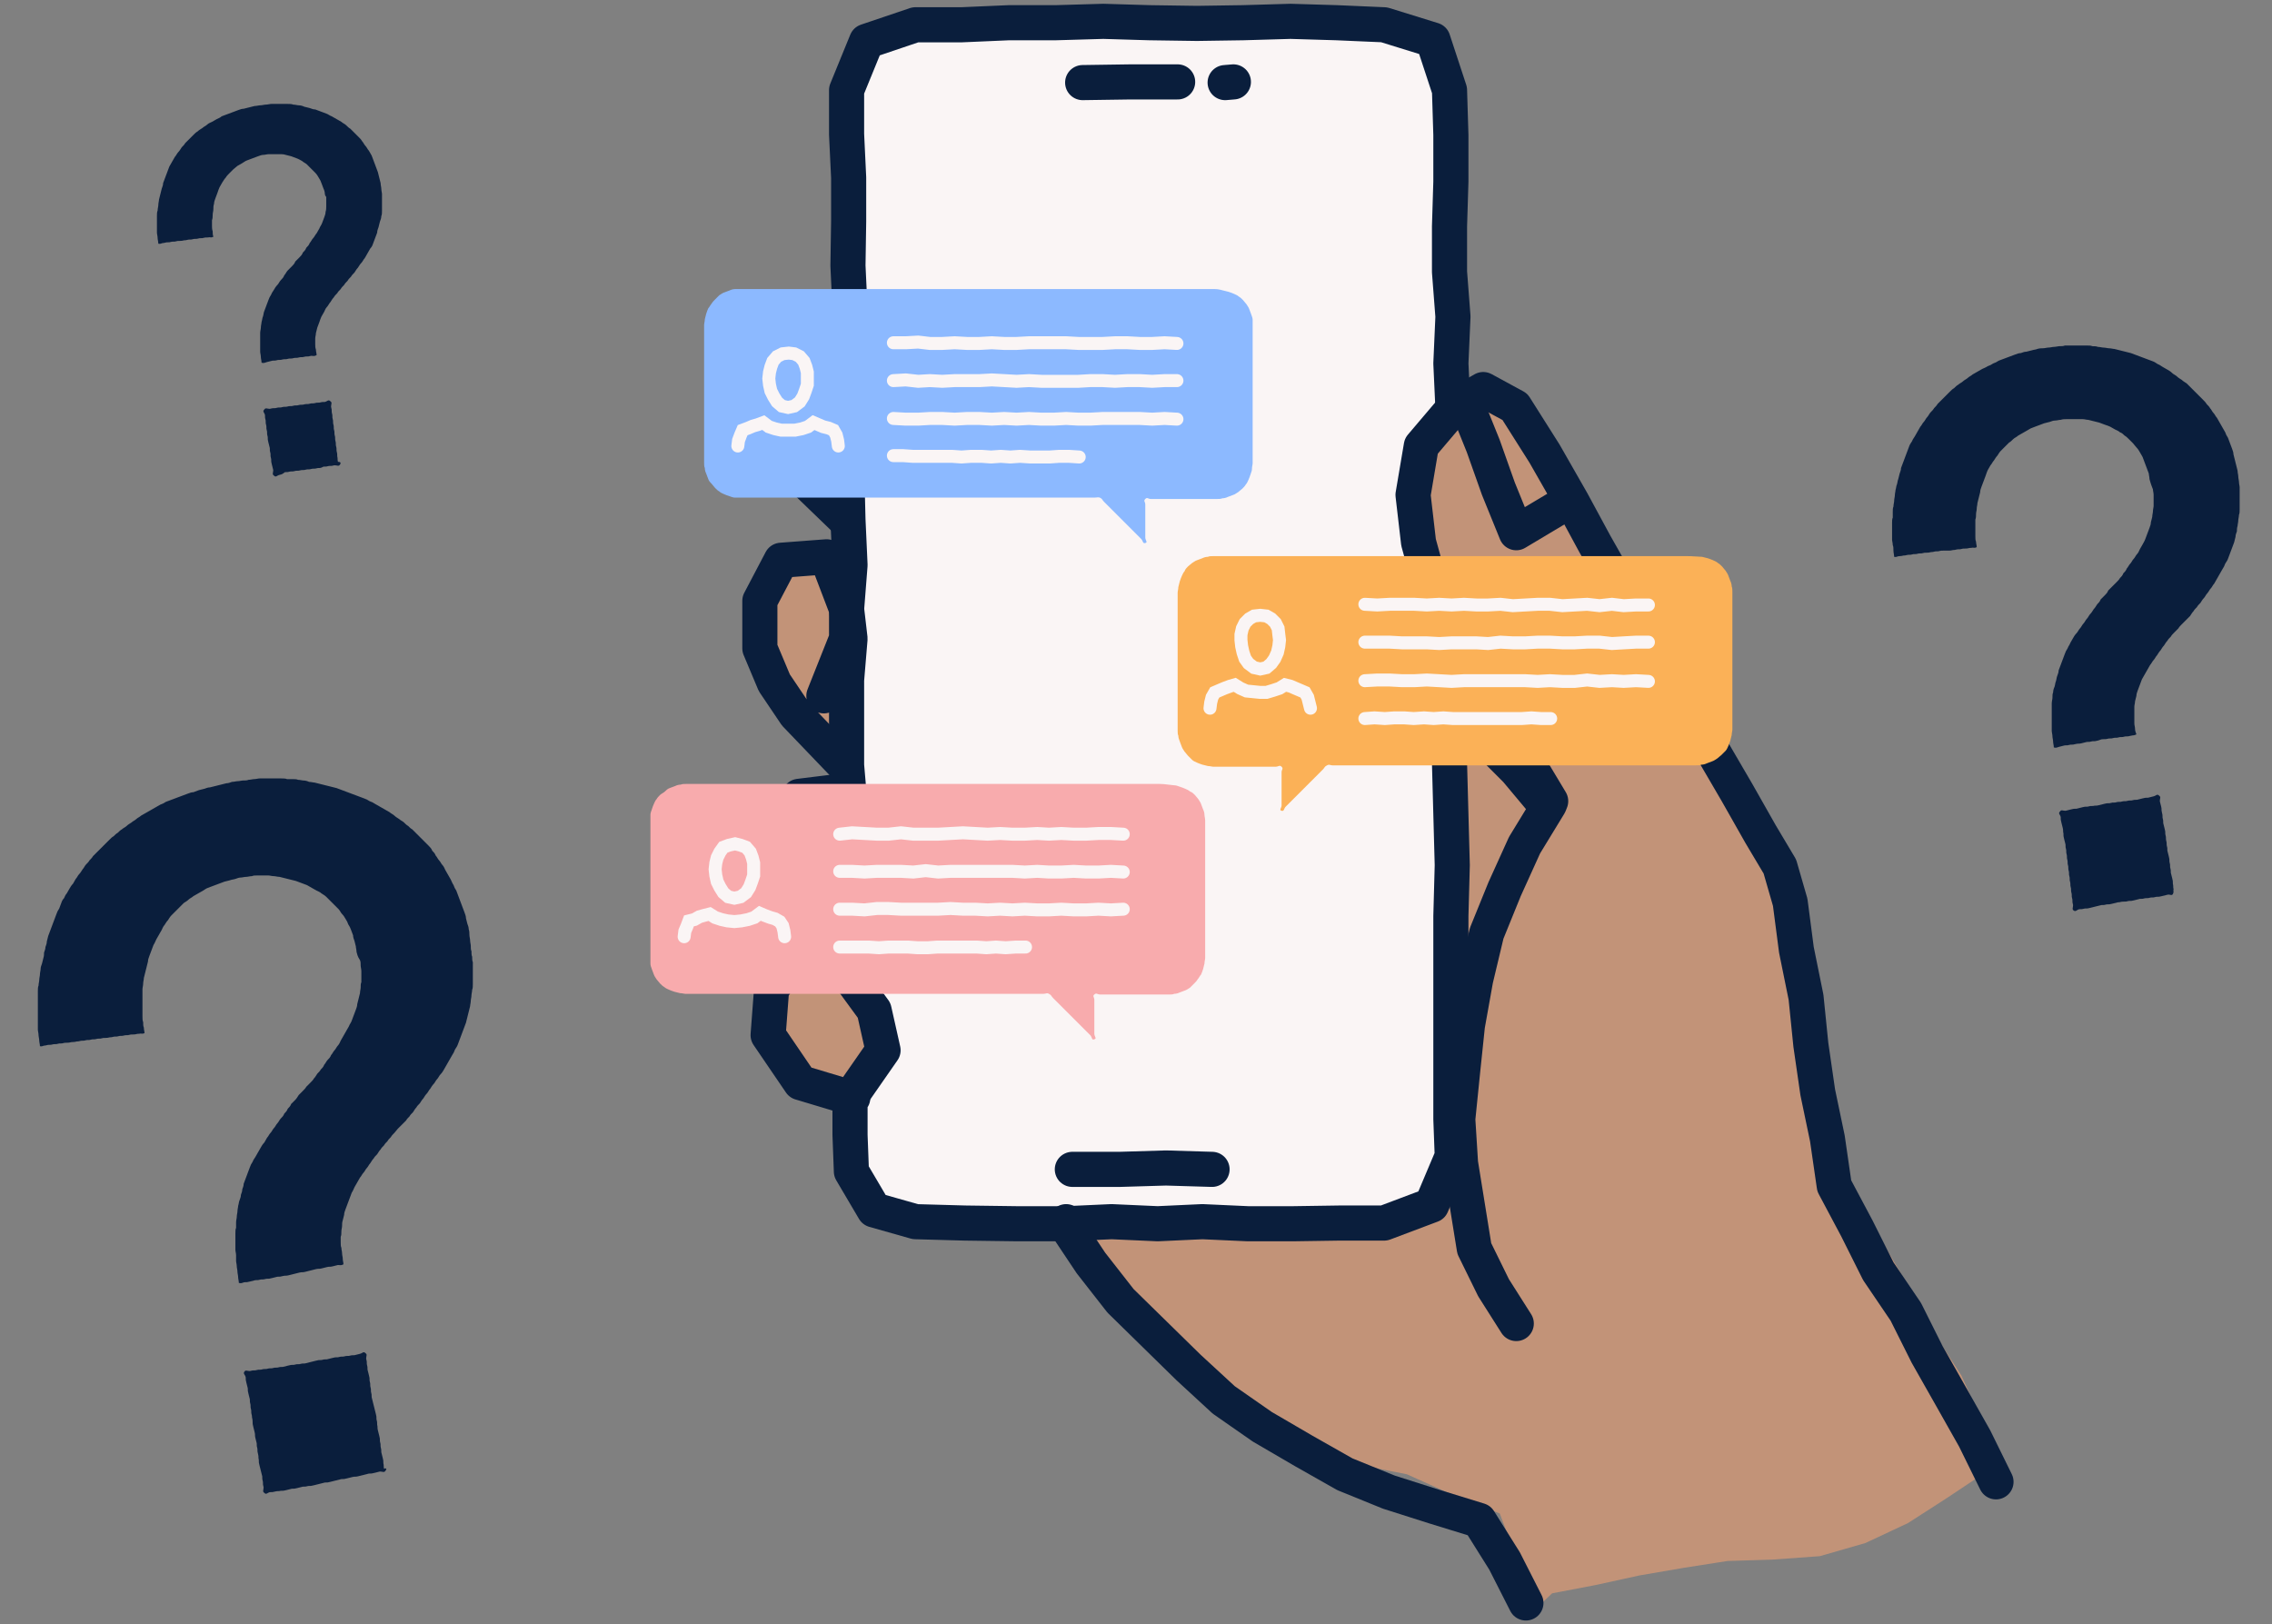 <?xml version="1.0" encoding="utf-8"?>
<!-- Generator: Adobe Illustrator 28.2.0, SVG Export Plug-In . SVG Version: 6.00 Build 0)  -->
<svg version="1.1" id="Layer_1" xmlns="http://www.w3.org/2000/svg" xmlns:xlink="http://www.w3.org/1999/xlink" x="0px" y="0px"
	 viewBox="0 0 330.1 236" style="enable-background:new 0 0 330.1 236;" xml:space="preserve">
<rect x="0" y="0" width="330.1" height="236" fill="#808080" stroke="none"/>
<style type="text/css">
	.st0{fill:#C29378;}
	.st1{fill:#FAF5F5;}
	.st2{fill:none;stroke:#0A1E3C;stroke-width:5.102;stroke-linecap:round;stroke-linejoin:round;stroke-miterlimit:10;}
	.st3{fill:#F8ABAD;}
	.st4{fill:#8CB9FF;}
	.st5{fill:#FBB157;}
	.st6{fill:none;stroke:#FAF5F5;stroke-width:1.885;stroke-linecap:round;stroke-miterlimit:10;}
	.st7{fill:none;stroke:#FAF5F5;stroke-width:1.885;stroke-miterlimit:10;}
	.st8{fill:#0A1E3C;}
</style>
<g>
	<g>
		<g>
			<polygon class="st0" points="225.5,231.5 231.8,230.3 238.2,228.9 244.6,227.8 251,226.8 257.5,226.6 264.4,226.1 271,224.2 
				277.2,221.3 283.1,217.5 288.8,213.7 288.1,206.8 285,199.9 281,193.7 277.4,187.1 273.6,180.6 269.6,174.4 265.5,168.2 
				265.3,161.3 264.3,154.5 263.4,148 262.7,141.3 261.5,134.5 260.6,128 257.4,121.6 253.6,115.2 249.6,109.2 246,103 242.2,96.7 
				238.7,90.4 235.1,84 231.5,77.8 227.5,71.6 223.7,65.4 220.3,59 215.3,55.9 209.8,55.5 206.3,60.3 203.7,66.7 200.6,72.6 
				197,78.5 193.5,84.3 190.6,90.4 187,96.2 183.5,102.1 180.1,108 176.5,113.7 173,119.5 169.6,125.4 165.9,131.2 162.3,136.9 
				158.9,142.8 155.4,148.7 151.6,154.2 148.2,160.1 144.6,165.7 148.9,171.6 152.8,177.8 157.3,183.5 161.8,189.2 167,194.6 
				172,199.7 177.7,204.4 183.7,208.5 190.3,211.1 197.3,212.8 204.4,214.2 211.1,217.2 217.9,219.9 220.6,227 223,233.9 			"/>
		</g>
		<g>
			<g id="XMLID_00000145023606387731338100000014113080988361915055_">
				<g>
					<g>
						<g>
							<polygon class="st0" points="228.2,72.9 220.3,77.3 217.5,71.2 215.3,64.8 212.5,58.8 212.5,58.1 215.5,56.6 220.3,59 
								224.4,65.9 							"/>
						</g>
						<g>
							<polygon class="st0" points="224.8,116.4 224.8,116.9 221.1,122.8 218.4,129 216.3,135.6 214.1,142.1 212.9,149 212.2,155.7 
								212,162.6 210.6,162.6 211,155.2 210.8,147.8 211.1,140.6 210.8,133.1 210.8,125.7 210.6,118.3 210.6,110.9 210.8,103.5 
								215.8,107.4 220.6,111.6 							"/>
						</g>
						<g>
							<polygon class="st1" points="211,103.5 211.1,110.9 211,118.3 210.8,125.7 211,133.1 210.6,140.6 211,147.8 211,155.2 
								210.8,162.6 210.8,168 208,174.9 201.1,177.7 194.6,178 187.9,177.7 181.3,177.5 174.7,177.5 168.2,177.7 161.5,177.8 
								154.9,177.5 147.7,178 140.2,177.8 133,177.7 126.8,175.9 123.3,170.2 123.7,164.9 123.3,159.5 123.7,159.9 128.7,152.8 
								127.1,146.6 123.3,141.6 123,137.5 126.8,131.4 126.6,124 123.2,117.6 123.2,117.6 123.2,114.7 123.5,111.2 123.2,105 
								123.5,98.8 123.3,92.8 123.2,88.5 123.3,82.1 123.3,75.5 123.2,67.4 123.5,59.5 123.2,51.4 123.3,45 123.5,38.6 123,32.2 
								123,25.8 123,19.5 123.5,13.1 126.1,6 133,3.6 139.7,3.6 146.6,3.6 153.4,3.1 160.3,3.4 167,3.4 173.9,3.4 180.6,3.4 
								187.5,3.4 194.2,3.1 201.1,3.6 208,6 210.6,13.1 210.8,19.6 210.8,26.4 210.8,32.9 210.6,39.5 210.8,46 211.1,52.8 211,59.3 
								206.7,64.8 205.4,71.9 206.1,78.8 208.2,85.5 210.8,92.1 211,92.1 210.6,97.8 							"/>
						</g>
						<g>
							<polygon class="st0" points="123.3,137.8 119.7,136.8 118.9,136.2 113.3,129.7 112.6,121.2 116.1,115.9 122.6,114.9 
								123.5,114.7 123.3,117.6 123.2,117.6 126.8,124 126.8,131.2 							"/>
						</g>
						<g>
							<polygon class="st0" points="123.2,141.6 127.5,146.4 128.5,152.6 123.5,159.4 123.3,159.4 116.6,157 112,150.4 112.1,143.8 
								115.9,138.7 118.2,137.1 118.9,135.9 119.5,136.8 123,137.5 							"/>
						</g>
						<g>
							<polygon class="st0" points="123.2,92.8 123,98.8 123,105 123.5,111.2 122.6,111.1 115.6,103.8 112.5,99.2 110.1,94.2 
								110.4,87.3 113.5,81.2 120.2,80.9 123.3,88.5 							"/>
						</g>
						<g>
							<polygon class="st0" points="123.2,51.4 123.5,59.5 123.5,67.4 123.3,75.5 122.6,75.7 117,70.2 111.4,64.3 108,59.5 
								108.3,53.4 112.5,49.3 117.8,49.3 122.8,51.4 							"/>
						</g>
					</g>
					<g>
						<g>
							<polyline class="st2" points="210.6,92.1 211,97.8 210.8,103.5 210.6,110.9 210.8,118.3 211,125.7 210.8,133.1 210.8,140.6 
								210.8,147.8 210.8,155.2 210.8,162.6 211,168 208,175.1 201.1,177.7 194.6,177.7 187.9,177.8 181.3,177.8 174.7,177.5 
								168.2,177.8 161.5,177.5 154.9,177.8 147.7,177.8 140.2,177.7 133,177.5 127,175.8 123.7,170.2 123.5,164.9 123.5,159.5 
								123.9,159.5 							"/>
						</g>
						<g>
							<polyline class="st2" points="123.2,117.6 123.3,114.7 123,111.2 123,105 123,98.8 123.5,92.8 123,88.5 123.5,82.1 
								123.2,75.5 123,67.4 123,59.5 123.3,51.4 123.5,45 123.2,38.6 123.3,32.2 123.3,25.8 123,19.5 123,13.1 125.9,6 133,3.6 
								139.7,3.6 146.6,3.3 153.4,3.3 160.3,3.1 167,3.3 173.9,3.4 180.6,3.3 187.5,3.1 194.2,3.3 201.1,3.6 208.2,5.8 210.6,13.1 
								210.8,19.6 210.8,26.4 210.6,32.9 210.6,39.5 211.1,46 210.8,52.8 211.1,59.3 211.1,59.5 							"/>
						</g>
						<g>
							<polyline class="st2" points="123,141.8 123.3,141.6 123.5,137.5 123.5,137.5 							"/>
						</g>
						<g>
							<polyline class="st2" points="157.3,12 164.2,11.9 171.1,11.9 							"/>
						</g>
						<g>
							<line class="st2" x1="178" y1="12" x2="179.2" y2="11.9"/>
						</g>
						<g>
							<polyline class="st2" points="155.8,169.9 162.7,169.9 169.4,169.7 176.1,169.9 							"/>
						</g>
						<g>
							<polyline class="st2" points="220.3,192.3 217,187.1 214.2,181.4 213.2,175.2 212.2,169 211.8,162.6 212.5,155.7 213.2,149 
								214.4,142.3 216,135.6 218.6,129.2 221.5,122.8 225.1,116.9 225.3,116.4 221.7,110.4 218.2,104.3 214.9,98.1 211.5,92.1 
								211,92.1 208,85.7 206.1,78.8 205.3,71.9 206.5,64.8 211,59.5 212.5,58.3 215.5,56.6 220.1,59.1 224.4,65.9 228.4,72.9 
								231.7,79 235.1,85 238.9,90.9 242.2,96.9 245.6,103 248.9,109.2 252.4,115.2 255.8,121.2 258.6,125.9 260.1,131.1 261,138 
								262.4,144.9 263.1,151.8 264.1,158.7 265.5,165.4 266.5,172.3 269.8,178.5 272.9,184.7 276.9,190.6 280,196.8 283.4,202.8 
								286.9,209 290,215.3 							"/>
						</g>
						<g>
							<polyline class="st2" points="213,58.6 215.5,64.8 217.7,71 220.3,77.4 228,72.8 228.4,73.1 							"/>
						</g>
						<g>
							<polyline class="st2" points="211,103.5 211,103.5 215.8,107.4 220.3,111.9 224.4,116.8 							"/>
						</g>
						<g>
							<polyline class="st2" points="154.9,177.5 154.7,177.8 158.5,183.5 162.8,189 167.8,193.9 172.7,198.7 177.8,203.4 
								183.4,207.3 189.4,210.8 195.4,214.2 201.8,216.8 208.4,218.9 214.9,220.9 218.6,226.8 221.7,232.9 							"/>
						</g>
						<g>
							<polyline class="st2" points="122.8,75.5 117.1,70 111.4,64.3 108.2,59.3 108.5,53.4 112.5,49.1 117.8,49.5 122.8,51.4 
															"/>
						</g>
						<g>
							<polyline class="st2" points="119.7,101.1 123,92.8 123,88.5 120.1,80.9 113.5,81.4 110.4,87.3 110.4,94.2 112.5,99.2 
								115.6,103.8 122.6,111.1 							"/>
						</g>
						<g>
							<polyline class="st2" points="122.6,114.9 116.1,115.7 112.3,121.1 113.5,129.7 118.9,136.2 119.7,136.6 123.2,137.5 
								127,131.4 126.4,124 123.3,117.4 122.6,117.3 							"/>
						</g>
						<g>
							<polyline class="st2" points="118.3,137.5 115.7,138.3 112.1,143.8 111.6,150.4 116.3,157.3 123.3,159.4 123.5,159.5 
								128.3,152.6 127,146.8 123.2,141.6 121.1,139.5 							"/>
						</g>
					</g>
				</g>
			</g>
		</g>
	</g>
	<path class="st3" d="M168.5,113.9c-0.4,0-0.4,0-0.8,0c-0.4,0-0.4,0-0.8,0c-0.4,0-0.4,0-0.8,0c-0.4,0-0.4,0-0.8,0
		c-0.4,0-0.4,0-0.8,0c-0.4,0-0.4,0-0.8,0c-0.4,0-0.4,0-0.8,0c-0.4,0-0.4,0-0.8,0c-0.4,0-0.4,0-0.8,0c-0.4,0-0.4,0-0.8,0
		c-0.4,0-0.4,0-0.8,0c-0.4,0-0.4,0-0.8,0c-0.4,0-0.4,0-0.8,0c-0.4,0-0.4,0-0.8,0c-0.4,0-0.4,0-0.8,0c-0.4,0-0.4,0-0.8,0
		c-0.4,0-0.4,0-0.8,0c-0.4,0-0.4,0-0.8,0c-0.4,0-0.4,0-0.8,0c-0.4,0-0.4,0-0.8,0c-0.4,0-0.4,0-0.8,0c-0.4,0-0.4,0-0.8,0
		c-0.4,0-0.4,0-0.8,0c-0.4,0-0.4,0-0.8,0c-0.4,0-0.4,0-0.8,0c-0.4,0-0.4,0-0.8,0c-0.4,0-0.4,0-0.8,0c-0.4,0-0.4,0-0.8,0
		c-0.4,0-0.4,0-0.8,0c-0.4,0-0.4,0-0.8,0c-0.4,0-0.4,0-0.8,0c-0.4,0-0.4,0-0.8,0c-0.4,0-0.4,0-0.8,0c-0.4,0-0.4,0-0.8,0
		c-0.4,0-0.4,0-0.8,0c-0.4,0-0.4,0-0.8,0c-0.4,0-0.4,0-0.8,0c-0.4,0-0.4,0-0.8,0c-0.4,0-0.4,0-0.8,0c-0.4,0-0.4,0-0.8,0
		c-0.4,0-0.4,0-0.8,0c-0.4,0-0.4,0-0.8,0c-0.4,0-0.4,0-0.8,0c-0.4,0-0.4,0-0.8,0c-0.4,0-0.4,0-0.8,0c-0.4,0-0.4,0-0.8,0
		c-0.4,0-0.4,0-0.8,0c-0.4,0-0.4,0-0.8,0c-0.4,0-0.4,0-0.8,0c-0.4,0-0.4,0-0.8,0c-0.4,0-0.4,0-0.8,0c-0.4,0-0.4,0-0.8,0
		c-0.4,0-0.4,0-0.8,0c-0.4,0-0.4,0-0.8,0c-0.4,0-0.4,0-0.8,0c-0.4,0-0.4,0-0.8,0c-0.4,0-0.4,0-0.8,0c-0.4,0-0.4,0-0.8,0
		c-0.4,0-0.4,0-0.8,0c-0.4,0-0.4,0-0.8,0c-0.4,0-0.4,0-0.8,0c-0.4,0-0.4,0-0.8,0c-0.4,0-0.4,0-0.8,0c-0.4,0-0.4,0-0.8,0
		c-0.4,0-0.4,0-0.8,0c-0.4,0-0.4,0-0.8,0c-0.4,0-0.4,0-0.8,0c-0.4,0-0.4,0-0.8,0c-0.4,0-0.4,0-0.8,0c-0.4,0-0.4,0-0.8,0
		c-0.4,0-0.4,0-0.8,0c-0.4,0-0.4,0-0.8,0c-0.4,0-0.4,0-0.8,0c-0.4,0-0.4,0-0.8,0c-0.4,0-0.4,0-0.8,0c-0.4,0-0.4,0-0.8,0
		c-0.4,0-0.4,0-0.8,0c-0.4,0-0.4,0-0.8,0c-0.4,0-0.4,0-0.8,0c-0.4,0-0.4,0-0.8,0c-0.4,0-0.4,0-0.8,0c-0.4,0-0.4,0-0.8,0
		c-0.4,0-0.4,0-0.8,0c-0.4,0-0.4,0-0.8,0c-0.4,0-0.4,0-0.8,0c-0.4,0-0.4,0-0.8,0c-0.3,0-0.6,0-0.8,0.1c-0.3,0-0.6,0.1-0.8,0.2
		c-0.3,0.1-0.5,0.2-0.8,0.3c-0.3,0.1-0.5,0.3-0.7,0.5c-0.2,0.2-0.5,0.3-0.7,0.5c-0.2,0.2-0.4,0.4-0.5,0.6c-0.2,0.2-0.3,0.5-0.4,0.7
		c-0.1,0.2-0.2,0.5-0.3,0.8c-0.1,0.3-0.2,0.5-0.2,0.8c0,0.3,0,0.6,0,0.8c0,0.4,0,0.4,0,0.8c0,0.4,0,0.4,0,0.8c0,0.4,0,0.4,0,0.8
		c0,0.4,0,0.4,0,0.8c0,0.4,0,0.4,0,0.8c0,0.4,0,0.4,0,0.8c0,0.4,0,0.4,0,0.8c0,0.4,0,0.4,0,0.8c0,0.4,0,0.4,0,0.8c0,0.4,0,0.4,0,0.8
		c0,0.4,0,0.4,0,0.8c0,0.4,0,0.4,0,0.8c0,0.4,0,0.4,0,0.8c0,0.4,0,0.4,0,0.8c0,0.4,0,0.4,0,0.8c0,0.4,0,0.4,0,0.8c0,0.4,0,0.4,0,0.8
		c0,0.4,0,0.4,0,0.8c0,0.4,0,0.4,0,0.8c0,0.4,0,0.4,0,0.8c0,0.4,0,0.4,0,0.8c0,0.4,0,0.4,0,0.8c0,0.4,0,0.4,0,0.8c0,0.4,0,0.4,0,0.8
		c0,0.4,0,0.4,0,0.8c0,0.3,0,0.6,0,0.8c0,0.3,0.1,0.5,0.2,0.8c0.1,0.3,0.2,0.5,0.3,0.8c0.1,0.3,0.3,0.5,0.4,0.7
		c0.2,0.2,0.3,0.4,0.5,0.6c0.2,0.2,0.4,0.4,0.6,0.5c0.2,0.2,0.5,0.3,0.7,0.4c0.2,0.1,0.5,0.2,0.8,0.3c0.3,0.1,0.5,0.1,0.8,0.2
		c0.3,0,0.6,0.1,0.8,0.1c0.4,0,0.4,0,0.8,0c0.4,0,0.4,0,0.8,0c0.4,0,0.4,0,0.8,0c0.4,0,0.4,0,0.8,0c0.4,0,0.4,0,0.8,0
		c0.4,0,0.4,0,0.8,0c0.4,0,0.4,0,0.8,0c0.4,0,0.4,0,0.8,0c0.4,0,0.4,0,0.8,0c0.4,0,0.4,0,0.8,0c0.4,0,0.4,0,0.8,0c0.4,0,0.4,0,0.8,0
		c0.4,0,0.4,0,0.8,0c0.4,0,0.4,0,0.8,0c0.4,0,0.4,0,0.8,0c0.4,0,0.4,0,0.8,0c0.4,0,0.4,0,0.8,0c0.4,0,0.4,0,0.8,0c0.4,0,0.4,0,0.8,0
		c0.4,0,0.4,0,0.8,0c0.4,0,0.4,0,0.8,0c0.4,0,0.4,0,0.8,0c0.4,0,0.4,0,0.8,0c0.4,0,0.4,0,0.8,0c0.4,0,0.4,0,0.8,0c0.4,0,0.4,0,0.8,0
		c0.4,0,0.4,0,0.8,0c0.4,0,0.4,0,0.8,0c0.4,0,0.4,0,0.8,0c0.4,0,0.4,0,0.8,0c0.4,0,0.4,0,0.8,0c0.4,0,0.4,0,0.8,0c0.4,0,0.4,0,0.8,0
		c0.4,0,0.4,0,0.8,0c0.4,0,0.4,0,0.8,0c0.4,0,0.4,0,0.8,0c0.4,0,0.4,0,0.8,0c0.4,0,0.4,0,0.8,0c0.4,0,0.4,0,0.8,0c0.4,0,0.4,0,0.8,0
		c0.4,0,0.4,0,0.8,0c0.4,0,0.4,0,0.8,0c0.4,0,0.4,0,0.8,0c0.4,0,0.4,0,0.8,0c0.4,0,0.4,0,0.8,0c0.4,0,0.4,0,0.8,0c0.4,0,0.4,0,0.8,0
		c0.4,0,0.4,0,0.8,0c0.4,0,0.4,0,0.8,0c0.4,0,0.4,0,0.8,0c0.4,0,0.4,0,0.8,0c0.4,0,0.4,0,0.8,0c0.4,0,0.4,0,0.8,0c0.4,0,0.4,0,0.8,0
		c0.4,0,0.4,0,0.8,0c0.4,0,0.4,0,0.8,0c0.4,0,0.4,0,0.8,0c0.4,0,0.4,0,0.8,0c0.4,0,0.4,0,0.8,0c0.4,0,0.4,0,0.8,0c0.4,0,0.4,0,0.8,0
		c0.4,0,0.4,0,0.8,0c0.4,0,0.4,0,0.8,0c0.4,0,0.4,0,0.8,0c0.4,0,0.4,0,0.8,0s0.5-0.2,0.8,0c0.4,0.2,0.3,0.3,0.6,0.6
		c0.3,0.3,0.3,0.3,0.6,0.6s0.3,0.3,0.6,0.6c0.3,0.3,0.3,0.3,0.6,0.6c0.3,0.3,0.3,0.3,0.6,0.6c0.3,0.3,0.3,0.3,0.6,0.6
		c0.3,0.3,0.3,0.3,0.6,0.6c0.3,0.3,0.3,0.3,0.6,0.6c0.3,0.3,0.3,0.3,0.6,0.6c0.3,0.3,0.3,0.3,0.6,0.6c0.3,0.3,0.2,0.8,0.6,0.6
		c0.4-0.1,0-0.4,0-0.8c0-0.4,0-0.4,0-0.8c0-0.4,0-0.4,0-0.8c0-0.4,0-0.4,0-0.8c0-0.4,0-0.4,0-0.8c0-0.4,0-0.4,0-0.8
		c0-0.4,0-0.4,0-0.9c0-0.4-0.3-0.6,0-0.8c0.3-0.3,0.4,0,0.9,0c0.4,0,0.4,0,0.9,0c0.4,0,0.4,0,0.9,0c0.4,0,0.4,0,0.9,0
		c0.4,0,0.4,0,0.9,0c0.4,0,0.4,0,0.9,0c0.4,0,0.4,0,0.9,0c0.4,0,0.4,0,0.9,0c0.4,0,0.4,0,0.9,0c0.4,0,0.4,0,0.9,0c0.4,0,0.4,0,0.9,0
		s0.4,0,0.9,0c0.3,0,0.6,0,0.8-0.1c0.3,0,0.6-0.1,0.8-0.2c0.3-0.1,0.5-0.2,0.8-0.3c0.3-0.1,0.5-0.3,0.7-0.4c0.2-0.2,0.4-0.4,0.6-0.6
		c0.2-0.2,0.4-0.4,0.5-0.6c0.2-0.2,0.3-0.5,0.5-0.7c0.1-0.2,0.2-0.5,0.3-0.8c0.1-0.3,0.1-0.5,0.2-0.8c0-0.3,0.1-0.6,0.1-0.8
		c0-0.4,0-0.4,0-0.8c0-0.4,0-0.4,0-0.8c0-0.4,0-0.4,0-0.8c0-0.4,0-0.4,0-0.8c0-0.4,0-0.4,0-0.8c0-0.4,0-0.4,0-0.8c0-0.4,0-0.4,0-0.8
		c0-0.4,0-0.4,0-0.8c0-0.4,0-0.4,0-0.8c0-0.4,0-0.4,0-0.8c0-0.4,0-0.4,0-0.8c0-0.4,0-0.4,0-0.8c0-0.4,0-0.4,0-0.8c0-0.4,0-0.4,0-0.8
		c0-0.4,0-0.4,0-0.8c0-0.4,0-0.4,0-0.8c0-0.4,0-0.4,0-0.8c0-0.4,0-0.4,0-0.8c0-0.4,0-0.4,0-0.8c0-0.4,0-0.4,0-0.8c0-0.4,0-0.4,0-0.8
		c0-0.4,0-0.4,0-0.8c0-0.4,0-0.4,0-0.8c0-0.4,0-0.4,0-0.8c0-0.4,0-0.4,0-0.8c0-0.3-0.1-0.6-0.1-0.8c0-0.3-0.1-0.6-0.2-0.8
		c-0.1-0.3-0.2-0.5-0.3-0.8c-0.1-0.3-0.3-0.5-0.4-0.7c-0.2-0.2-0.3-0.4-0.5-0.6c-0.2-0.2-0.4-0.4-0.7-0.5c-0.2-0.2-0.5-0.3-0.7-0.4
		c-0.2-0.1-0.5-0.2-0.8-0.3c-0.3-0.1-0.5-0.2-0.8-0.2C169,113.9,168.8,113.9,168.5,113.9z"/>
	<path class="st4" d="M176.4,42c-0.4,0-0.4,0-0.8,0c-0.4,0-0.4,0-0.8,0c-0.4,0-0.4,0-0.8,0c-0.4,0-0.4,0-0.8,0c-0.4,0-0.4,0-0.8,0
		c-0.4,0-0.4,0-0.8,0c-0.4,0-0.4,0-0.8,0s-0.4,0-0.8,0c-0.4,0-0.4,0-0.8,0c-0.4,0-0.4,0-0.8,0c-0.4,0-0.4,0-0.8,0
		c-0.4,0-0.4,0-0.8,0c-0.4,0-0.4,0-0.8,0c-0.4,0-0.4,0-0.8,0c-0.4,0-0.4,0-0.8,0c-0.4,0-0.4,0-0.8,0c-0.4,0-0.4,0-0.8,0
		c-0.4,0-0.4,0-0.8,0c-0.4,0-0.4,0-0.8,0c-0.4,0-0.4,0-0.8,0c-0.4,0-0.4,0-0.8,0c-0.4,0-0.4,0-0.8,0c-0.4,0-0.4,0-0.8,0
		c-0.4,0-0.4,0-0.8,0c-0.4,0-0.4,0-0.8,0c-0.4,0-0.4,0-0.8,0c-0.4,0-0.4,0-0.8,0c-0.4,0-0.4,0-0.8,0c-0.4,0-0.4,0-0.8,0
		c-0.4,0-0.4,0-0.8,0c-0.4,0-0.4,0-0.8,0c-0.4,0-0.4,0-0.8,0c-0.4,0-0.4,0-0.8,0c-0.4,0-0.4,0-0.8,0c-0.4,0-0.4,0-0.8,0
		c-0.4,0-0.4,0-0.8,0c-0.4,0-0.4,0-0.8,0c-0.4,0-0.4,0-0.8,0c-0.4,0-0.4,0-0.8,0c-0.4,0-0.4,0-0.8,0c-0.4,0-0.4,0-0.8,0
		c-0.4,0-0.4,0-0.8,0c-0.4,0-0.4,0-0.8,0c-0.4,0-0.4,0-0.8,0c-0.4,0-0.4,0-0.8,0c-0.4,0-0.4,0-0.8,0c-0.4,0-0.4,0-0.8,0
		c-0.4,0-0.4,0-0.8,0c-0.4,0-0.4,0-0.8,0c-0.4,0-0.4,0-0.8,0c-0.4,0-0.4,0-0.8,0c-0.4,0-0.4,0-0.8,0c-0.4,0-0.4,0-0.8,0
		c-0.4,0-0.4,0-0.8,0c-0.4,0-0.4,0-0.8,0c-0.4,0-0.4,0-0.8,0c-0.4,0-0.4,0-0.8,0c-0.4,0-0.4,0-0.8,0c-0.4,0-0.4,0-0.8,0
		c-0.4,0-0.4,0-0.8,0c-0.4,0-0.4,0-0.8,0c-0.4,0-0.4,0-0.8,0c-0.4,0-0.4,0-0.8,0c-0.4,0-0.4,0-0.8,0c-0.4,0-0.4,0-0.8,0
		c-0.4,0-0.4,0-0.8,0c-0.4,0-0.4,0-0.8,0c-0.4,0-0.4,0-0.8,0c-0.4,0-0.4,0-0.8,0c-0.4,0-0.4,0-0.8,0c-0.4,0-0.4,0-0.8,0
		c-0.4,0-0.4,0-0.8,0c-0.4,0-0.4,0-0.8,0c-0.4,0-0.4,0-0.8,0c-0.4,0-0.4,0-0.8,0c-0.4,0-0.4,0-0.8,0c-0.4,0-0.4,0-0.8,0
		c-0.4,0-0.4,0-0.8,0c-0.4,0-0.4,0-0.8,0c-0.4,0-0.4,0-0.8,0c-0.4,0-0.4,0-0.8,0c-0.4,0-0.4,0-0.8,0c-0.4,0-0.4,0-0.8,0
		c-0.4,0-0.4,0-0.8,0c-0.4,0-0.4,0-0.8,0s-0.4,0-0.8,0c-0.3,0-0.6,0-0.8,0c-0.3,0-0.6,0.1-0.8,0.2c-0.3,0.1-0.5,0.2-0.8,0.3
		c-0.3,0.1-0.5,0.3-0.7,0.4c-0.2,0.2-0.4,0.4-0.6,0.6c-0.2,0.2-0.4,0.4-0.5,0.6c-0.2,0.2-0.3,0.5-0.5,0.7c-0.1,0.2-0.2,0.5-0.3,0.8
		c-0.1,0.3-0.1,0.5-0.2,0.8c0,0.3-0.1,0.6-0.1,0.8c0,0.4,0,0.4,0,0.8c0,0.4,0,0.4,0,0.8c0,0.4,0,0.4,0,0.8c0,0.4,0,0.4,0,0.8
		c0,0.4,0,0.4,0,0.8c0,0.4,0,0.4,0,0.8c0,0.4,0,0.4,0,0.8c0,0.4,0,0.4,0,0.8c0,0.4,0,0.4,0,0.8c0,0.4,0,0.4,0,0.8c0,0.4,0,0.4,0,0.8
		c0,0.4,0,0.4,0,0.8c0,0.4,0,0.4,0,0.8c0,0.4,0,0.4,0,0.8c0,0.4,0,0.4,0,0.8c0,0.4,0,0.4,0,0.8c0,0.4,0,0.4,0,0.8c0,0.4,0,0.4,0,0.8
		c0,0.4,0,0.4,0,0.8c0,0.4,0,0.4,0,0.8c0,0.4,0,0.4,0,0.8c0,0.4,0,0.4,0,0.8c0,0.4,0,0.4,0,0.8c0,0.4,0,0.4,0,0.8c0,0.4,0,0.4,0,0.8
		c0,0.3,0,0.6,0.1,0.8c0,0.3,0.1,0.6,0.2,0.8c0.1,0.3,0.2,0.5,0.3,0.8c0.1,0.3,0.3,0.5,0.5,0.7c0.2,0.2,0.3,0.4,0.5,0.6
		c0.2,0.2,0.4,0.4,0.6,0.5c0.2,0.2,0.5,0.3,0.7,0.4c0.2,0.1,0.5,0.2,0.8,0.3c0.3,0.1,0.5,0.2,0.8,0.2c0.3,0,0.6,0,0.8,0
		c0.4,0,0.4,0,0.8,0c0.4,0,0.4,0,0.8,0c0.4,0,0.4,0,0.8,0c0.4,0,0.4,0,0.8,0c0.4,0,0.4,0,0.8,0c0.4,0,0.4,0,0.8,0c0.4,0,0.4,0,0.8,0
		c0.4,0,0.4,0,0.8,0c0.4,0,0.4,0,0.8,0c0.4,0,0.4,0,0.8,0c0.4,0,0.4,0,0.8,0c0.4,0,0.4,0,0.8,0c0.4,0,0.4,0,0.8,0c0.4,0,0.4,0,0.8,0
		c0.4,0,0.4,0,0.8,0c0.4,0,0.4,0,0.8,0c0.4,0,0.4,0,0.8,0c0.4,0,0.4,0,0.8,0c0.4,0,0.4,0,0.8,0c0.4,0,0.4,0,0.8,0c0.4,0,0.4,0,0.8,0
		c0.4,0,0.4,0,0.8,0c0.4,0,0.4,0,0.8,0c0.4,0,0.4,0,0.8,0c0.4,0,0.4,0,0.8,0c0.4,0,0.4,0,0.8,0c0.4,0,0.4,0,0.8,0c0.4,0,0.4,0,0.8,0
		c0.4,0,0.4,0,0.8,0c0.4,0,0.4,0,0.8,0c0.4,0,0.4,0,0.8,0c0.4,0,0.4,0,0.8,0c0.4,0,0.4,0,0.8,0c0.4,0,0.4,0,0.8,0c0.4,0,0.4,0,0.8,0
		c0.4,0,0.4,0,0.8,0c0.4,0,0.4,0,0.8,0c0.4,0,0.4,0,0.8,0c0.4,0,0.4,0,0.8,0c0.4,0,0.4,0,0.8,0c0.4,0,0.4,0,0.8,0c0.4,0,0.4,0,0.8,0
		c0.4,0,0.4,0,0.8,0c0.4,0,0.4,0,0.8,0c0.4,0,0.4,0,0.8,0c0.4,0,0.4,0,0.8,0c0.4,0,0.4,0,0.8,0c0.4,0,0.4,0,0.8,0c0.4,0,0.4,0,0.8,0
		c0.4,0,0.4,0,0.8,0c0.4,0,0.4,0,0.8,0c0.4,0,0.4,0,0.8,0c0.4,0,0.4,0,0.8,0c0.4,0,0.4,0,0.8,0c0.4,0,0.4,0,0.8,0c0.4,0,0.4,0,0.8,0
		s0.4,0,0.8,0c0.4,0,0.4,0,0.8,0c0.4,0,0.4,0,0.8,0c0.4,0,0.4,0,0.8,0c0.4,0,0.4,0,0.8,0c0.4,0,0.4,0,0.8,0c0.4,0,0.4,0,0.9,0
		c0.4,0,0.4,0,0.9,0c0.4,0,0.5-0.1,0.8,0c0.4,0.2,0.3,0.3,0.6,0.6c0.3,0.3,0.3,0.3,0.6,0.6c0.3,0.3,0.3,0.3,0.6,0.6
		c0.3,0.3,0.3,0.3,0.6,0.6c0.3,0.3,0.3,0.3,0.6,0.6c0.3,0.3,0.3,0.3,0.6,0.6c0.3,0.3,0.3,0.3,0.6,0.6c0.3,0.3,0.3,0.3,0.6,0.6
		c0.3,0.3,0.3,0.3,0.6,0.6c0.3,0.3,0.3,0.3,0.6,0.6c0.3,0.3,0.2,0.7,0.6,0.6c0.4-0.1,0-0.4,0-0.8c0-0.4,0-0.4,0-0.8
		c0-0.4,0-0.4,0-0.8c0-0.4,0-0.4,0-0.8c0-0.4,0-0.4,0-0.8c0-0.4,0-0.4,0-0.8c0-0.4,0-0.4,0-0.8c0-0.4-0.3-0.5,0-0.8
		c0.3-0.3,0.4,0,0.8,0c0.4,0,0.4,0,0.8,0c0.4,0,0.4,0,0.8,0c0.4,0,0.4,0,0.8,0s0.4,0,0.8,0c0.4,0,0.4,0,0.8,0c0.4,0,0.4,0,0.8,0
		c0.4,0,0.4,0,0.8,0c0.4,0,0.4,0,0.8,0c0.4,0,0.4,0,0.8,0c0.4,0,0.4,0,0.8,0c0.4,0,0.4,0,0.8,0c0.4,0,0.4,0,0.8,0
		c0.3,0,0.6,0,0.8-0.1c0.3,0,0.6-0.1,0.8-0.2c0.3-0.1,0.5-0.2,0.8-0.3c0.3-0.1,0.5-0.3,0.7-0.4c0.2-0.2,0.4-0.3,0.6-0.5
		c0.2-0.2,0.4-0.4,0.5-0.6c0.2-0.2,0.3-0.5,0.4-0.7c0.1-0.2,0.2-0.5,0.3-0.8c0.1-0.3,0.2-0.5,0.2-0.8c0-0.3,0.1-0.6,0.1-0.8
		c0-0.4,0-0.4,0-0.8c0-0.4,0-0.4,0-0.8c0-0.4,0-0.4,0-0.8c0-0.4,0-0.4,0-0.8c0-0.4,0-0.4,0-0.8c0-0.4,0-0.4,0-0.8c0-0.4,0-0.4,0-0.8
		c0-0.4,0-0.4,0-0.8c0-0.4,0-0.4,0-0.8c0-0.4,0-0.4,0-0.8c0-0.4,0-0.4,0-0.8c0-0.4,0-0.4,0-0.8c0-0.4,0-0.4,0-0.8c0-0.4,0-0.4,0-0.8
		c0-0.4,0-0.4,0-0.8c0-0.4,0-0.4,0-0.8c0-0.4,0-0.4,0-0.8c0-0.4,0-0.4,0-0.8c0-0.4,0-0.4,0-0.8c0-0.4,0-0.4,0-0.8c0-0.4,0-0.4,0-0.8
		c0-0.4,0-0.4,0-0.8c0-0.4,0-0.4,0-0.8c0-0.4,0-0.4,0-0.8c0-0.4,0-0.4,0-0.8c0-0.3,0-0.6,0-0.8c0-0.3-0.1-0.5-0.2-0.8
		c-0.1-0.3-0.2-0.5-0.3-0.8c-0.1-0.3-0.3-0.5-0.4-0.7c-0.2-0.2-0.3-0.4-0.5-0.6c-0.2-0.2-0.4-0.4-0.6-0.5c-0.2-0.2-0.5-0.3-0.7-0.4
		c-0.2-0.1-0.5-0.2-0.8-0.3c-0.3-0.1-0.5-0.1-0.8-0.2C177,42,176.7,42,176.4,42z"/>
	<path class="st5" d="M245.1,80.8c-0.4,0-0.4,0-0.8,0c-0.4,0-0.4,0-0.8,0c-0.4,0-0.4,0-0.8,0c-0.4,0-0.4,0-0.8,0c-0.4,0-0.4,0-0.8,0
		c-0.4,0-0.4,0-0.8,0s-0.4,0-0.8,0c-0.4,0-0.4,0-0.8,0c-0.4,0-0.4,0-0.8,0c-0.4,0-0.4,0-0.8,0c-0.4,0-0.4,0-0.8,0
		c-0.4,0-0.4,0-0.8,0c-0.4,0-0.4,0-0.8,0c-0.4,0-0.4,0-0.8,0c-0.4,0-0.4,0-0.8,0c-0.4,0-0.4,0-0.8,0c-0.4,0-0.4,0-0.8,0
		c-0.4,0-0.4,0-0.8,0c-0.4,0-0.4,0-0.8,0c-0.4,0-0.4,0-0.8,0c-0.4,0-0.4,0-0.8,0c-0.4,0-0.4,0-0.8,0c-0.4,0-0.4,0-0.8,0
		c-0.4,0-0.4,0-0.8,0c-0.4,0-0.4,0-0.8,0c-0.4,0-0.4,0-0.8,0c-0.4,0-0.4,0-0.8,0c-0.4,0-0.4,0-0.8,0c-0.4,0-0.4,0-0.8,0
		c-0.4,0-0.4,0-0.8,0c-0.4,0-0.4,0-0.8,0c-0.4,0-0.4,0-0.8,0c-0.4,0-0.4,0-0.8,0c-0.4,0-0.4,0-0.8,0c-0.4,0-0.4,0-0.8,0
		c-0.4,0-0.4,0-0.8,0c-0.4,0-0.4,0-0.8,0c-0.4,0-0.4,0-0.8,0c-0.4,0-0.4,0-0.8,0c-0.4,0-0.4,0-0.8,0c-0.4,0-0.4,0-0.8,0
		c-0.4,0-0.4,0-0.8,0c-0.4,0-0.4,0-0.8,0c-0.4,0-0.4,0-0.8,0c-0.4,0-0.4,0-0.8,0c-0.4,0-0.4,0-0.8,0c-0.4,0-0.4,0-0.8,0
		c-0.4,0-0.4,0-0.8,0c-0.4,0-0.4,0-0.8,0c-0.4,0-0.4,0-0.8,0c-0.4,0-0.4,0-0.8,0c-0.4,0-0.4,0-0.8,0c-0.4,0-0.4,0-0.8,0
		c-0.4,0-0.4,0-0.8,0c-0.4,0-0.4,0-0.8,0c-0.4,0-0.4,0-0.8,0c-0.4,0-0.4,0-0.8,0c-0.4,0-0.4,0-0.8,0c-0.4,0-0.4,0-0.8,0
		c-0.4,0-0.4,0-0.8,0c-0.4,0-0.4,0-0.8,0c-0.4,0-0.4,0-0.8,0c-0.4,0-0.4,0-0.8,0c-0.4,0-0.4,0-0.8,0c-0.4,0-0.4,0-0.8,0
		c-0.4,0-0.4,0-0.8,0c-0.4,0-0.4,0-0.8,0c-0.4,0-0.4,0-0.8,0c-0.4,0-0.4,0-0.8,0c-0.4,0-0.4,0-0.8,0c-0.4,0-0.4,0-0.8,0
		c-0.4,0-0.4,0-0.8,0c-0.4,0-0.4,0-0.8,0c-0.4,0-0.4,0-0.8,0c-0.4,0-0.4,0-0.8,0c-0.4,0-0.4,0-0.8,0c-0.4,0-0.4,0-0.8,0
		c-0.4,0-0.4,0-0.8,0c-0.4,0-0.4,0-0.8,0c-0.4,0-0.4,0-0.8,0c-0.4,0-0.4,0-0.8,0c-0.4,0-0.4,0-0.8,0c-0.4,0-0.4,0-0.8,0
		c-0.4,0-0.4,0-0.8,0c-0.4,0-0.4,0-0.8,0c-0.4,0-0.4,0-0.8,0c-0.3,0-0.6,0-0.8,0.1c-0.3,0-0.6,0.1-0.8,0.2c-0.3,0.1-0.5,0.2-0.8,0.3
		c-0.3,0.1-0.5,0.3-0.7,0.4c-0.2,0.2-0.4,0.3-0.6,0.5c-0.2,0.2-0.4,0.4-0.5,0.7c-0.2,0.2-0.3,0.5-0.4,0.7c-0.1,0.2-0.2,0.5-0.3,0.8
		c-0.1,0.3-0.1,0.5-0.2,0.8c0,0.3-0.1,0.6-0.1,0.8c0,0.4,0,0.4,0,0.8c0,0.4,0,0.4,0,0.8c0,0.4,0,0.4,0,0.8c0,0.4,0,0.4,0,0.8
		c0,0.4,0,0.4,0,0.8c0,0.4,0,0.4,0,0.8c0,0.4,0,0.4,0,0.8c0,0.4,0,0.4,0,0.8c0,0.4,0,0.4,0,0.8c0,0.4,0,0.4,0,0.8c0,0.4,0,0.4,0,0.8
		c0,0.4,0,0.4,0,0.8c0,0.4,0,0.4,0,0.8c0,0.4,0,0.4,0,0.8c0,0.4,0,0.4,0,0.8c0,0.4,0,0.4,0,0.8c0,0.4,0,0.4,0,0.8c0,0.4,0,0.4,0,0.8
		c0,0.4,0,0.4,0,0.8c0,0.4,0,0.4,0,0.8c0,0.4,0,0.4,0,0.8c0,0.4,0,0.4,0,0.8c0,0.4,0,0.4,0,0.8c0,0.4,0,0.4,0,0.8s0,0.4,0,0.8
		c0,0.3,0,0.6,0.1,0.8c0,0.3,0.1,0.5,0.2,0.8c0.1,0.3,0.2,0.5,0.3,0.8c0.1,0.3,0.3,0.5,0.4,0.7c0.2,0.2,0.3,0.4,0.5,0.6
		c0.2,0.2,0.4,0.4,0.6,0.6c0.2,0.2,0.5,0.3,0.7,0.4c0.2,0.1,0.5,0.2,0.8,0.3c0.3,0.1,0.5,0.1,0.8,0.2c0.3,0,0.6,0.1,0.8,0.1
		c0.4,0,0.4,0,0.9,0c0.4,0,0.4,0,0.9,0s0.4,0,0.9,0c0.4,0,0.4,0,0.9,0c0.4,0,0.4,0,0.9,0c0.4,0,0.4,0,0.9,0c0.4,0,0.4,0,0.9,0
		c0.4,0,0.4,0,0.9,0c0.4,0,0.4,0,0.9,0c0.4,0,0.4,0,0.9,0s0.6-0.3,0.9,0c0.3,0.3,0,0.4,0,0.8c0,0.4,0,0.4,0,0.8c0,0.4,0,0.4,0,0.8
		c0,0.4,0,0.4,0,0.8c0,0.4,0,0.4,0,0.8c0,0.4,0,0.4,0,0.8c0,0.4,0,0.4,0,0.8c0,0.4-0.4,0.7,0,0.8c0.4,0.1,0.3-0.3,0.6-0.6
		c0.3-0.3,0.3-0.3,0.6-0.6c0.3-0.3,0.3-0.3,0.6-0.6c0.3-0.3,0.3-0.3,0.6-0.6c0.3-0.3,0.3-0.3,0.6-0.6c0.3-0.3,0.3-0.3,0.6-0.6
		c0.3-0.3,0.3-0.3,0.6-0.6c0.3-0.3,0.3-0.3,0.6-0.6c0.3-0.3,0.3-0.3,0.6-0.6c0.3-0.3,0.3-0.3,0.6-0.6c0.3-0.3,0.2-0.4,0.6-0.6
		c0.4-0.2,0.4,0,0.8,0c0.4,0,0.4,0,0.8,0c0.4,0,0.4,0,0.8,0c0.4,0,0.4,0,0.8,0c0.4,0,0.4,0,0.8,0c0.4,0,0.4,0,0.8,0
		c0.4,0,0.4,0,0.8,0c0.4,0,0.4,0,0.8,0c0.4,0,0.4,0,0.8,0c0.4,0,0.4,0,0.8,0c0.4,0,0.4,0,0.8,0c0.4,0,0.4,0,0.8,0c0.4,0,0.4,0,0.8,0
		c0.4,0,0.4,0,0.8,0c0.4,0,0.4,0,0.8,0c0.4,0,0.4,0,0.8,0c0.4,0,0.4,0,0.8,0c0.4,0,0.4,0,0.8,0c0.4,0,0.4,0,0.8,0c0.4,0,0.4,0,0.8,0
		c0.4,0,0.4,0,0.8,0c0.4,0,0.4,0,0.8,0c0.4,0,0.4,0,0.8,0c0.4,0,0.4,0,0.8,0c0.4,0,0.4,0,0.8,0c0.4,0,0.4,0,0.8,0c0.4,0,0.4,0,0.8,0
		c0.4,0,0.4,0,0.8,0c0.4,0,0.4,0,0.8,0c0.4,0,0.4,0,0.8,0c0.4,0,0.4,0,0.8,0c0.4,0,0.4,0,0.8,0c0.4,0,0.4,0,0.8,0c0.4,0,0.4,0,0.8,0
		c0.4,0,0.4,0,0.8,0c0.4,0,0.4,0,0.8,0c0.4,0,0.4,0,0.8,0c0.4,0,0.4,0,0.8,0c0.4,0,0.4,0,0.8,0c0.4,0,0.4,0,0.8,0c0.4,0,0.4,0,0.8,0
		c0.4,0,0.4,0,0.8,0c0.4,0,0.4,0,0.8,0c0.4,0,0.4,0,0.8,0c0.4,0,0.4,0,0.8,0c0.4,0,0.4,0,0.8,0c0.4,0,0.4,0,0.8,0c0.4,0,0.4,0,0.8,0
		c0.4,0,0.4,0,0.8,0c0.4,0,0.4,0,0.8,0c0.4,0,0.4,0,0.8,0c0.4,0,0.4,0,0.8,0c0.4,0,0.4,0,0.8,0c0.4,0,0.4,0,0.8,0c0.4,0,0.4,0,0.8,0
		c0.4,0,0.4,0,0.8,0c0.4,0,0.4,0,0.8,0c0.4,0,0.4,0,0.8,0c0.4,0,0.4,0,0.8,0c0.4,0,0.4,0,0.8,0c0.4,0,0.4,0,0.8,0c0.4,0,0.4,0,0.8,0
		c0.4,0,0.4,0,0.8,0c0.4,0,0.4,0,0.8,0c0.4,0,0.4,0,0.8,0c0.4,0,0.4,0,0.8,0c0.4,0,0.4,0,0.8,0c0.3,0,0.6,0,0.8-0.1
		c0.3,0,0.6-0.1,0.8-0.2c0.3-0.1,0.5-0.2,0.8-0.3c0.3-0.1,0.5-0.3,0.7-0.4c0.2-0.2,0.4-0.3,0.6-0.5c0.2-0.2,0.4-0.4,0.6-0.6
		c0.2-0.2,0.3-0.5,0.4-0.7c0.1-0.2,0.2-0.5,0.3-0.8c0.1-0.3,0.1-0.5,0.2-0.8c0-0.3,0.1-0.6,0.1-0.8c0-0.4,0-0.4,0-0.8
		c0-0.4,0-0.4,0-0.8c0-0.4,0-0.4,0-0.8c0-0.4,0-0.4,0-0.8c0-0.4,0-0.4,0-0.8c0-0.4,0-0.4,0-0.8c0-0.4,0-0.4,0-0.8c0-0.4,0-0.4,0-0.8
		c0-0.4,0-0.4,0-0.8c0-0.4,0-0.4,0-0.8c0-0.4,0-0.4,0-0.8c0-0.4,0-0.4,0-0.8c0-0.4,0-0.4,0-0.8c0-0.4,0-0.4,0-0.8c0-0.4,0-0.4,0-0.8
		c0-0.4,0-0.4,0-0.8c0-0.4,0-0.4,0-0.8c0-0.4,0-0.4,0-0.8c0-0.4,0-0.4,0-0.8c0-0.4,0-0.4,0-0.8c0-0.4,0-0.4,0-0.8c0-0.4,0-0.4,0-0.8
		c0-0.4,0-0.4,0-0.8c0-0.4,0-0.4,0-0.8c0-0.4,0-0.4,0-0.8c0-0.3,0-0.6-0.1-0.8c0-0.3-0.1-0.6-0.2-0.8c-0.1-0.3-0.2-0.5-0.3-0.8
		c-0.1-0.3-0.3-0.5-0.4-0.7c-0.2-0.2-0.3-0.4-0.5-0.6c-0.2-0.2-0.4-0.4-0.6-0.5c-0.2-0.2-0.5-0.3-0.7-0.4c-0.2-0.1-0.5-0.2-0.8-0.3
		c-0.3-0.1-0.5-0.1-0.8-0.2C245.6,80.8,245.4,80.8,245.1,80.8z"/>
	<g>
		<polyline class="st6" points="171,49.9 169.2,49.8 167.4,49.9 165.6,49.9 163.8,49.8 162,49.8 160.2,49.9 158.4,49.9 156.7,49.9 
			154.9,49.8 153.1,49.8 151.3,49.8 149.5,49.8 147.7,49.9 145.9,49.9 144.1,49.8 142.3,49.9 140.5,49.9 138.7,49.8 136.9,49.9 
			135.1,49.9 133.4,49.7 131.6,49.8 129.8,49.8 		"/>
		<polyline class="st6" points="171,55.3 169.2,55.3 167.4,55.4 165.6,55.3 163.8,55.3 162,55.4 160.2,55.3 158.4,55.3 156.7,55.4 
			154.9,55.4 153.1,55.4 151.3,55.4 149.5,55.3 147.7,55.4 145.9,55.3 144.1,55.2 142.3,55.3 140.5,55.3 138.7,55.3 136.9,55.4 
			135.1,55.3 133.4,55.4 131.6,55.2 129.8,55.3 		"/>
		<polyline class="st6" points="171,60.9 169.2,60.8 167.4,60.9 165.6,60.8 163.8,60.8 162,60.8 160.2,60.8 158.4,60.9 156.7,60.9 
			154.9,60.8 153.1,60.9 151.3,60.9 149.5,60.8 147.7,60.9 145.9,60.8 144.1,60.9 142.3,60.8 140.5,60.8 138.7,60.9 136.9,60.8 
			135.1,60.8 133.4,60.9 131.6,60.9 129.8,60.8 		"/>
		<polyline class="st6" points="156.8,66.4 155.3,66.3 153.9,66.3 152.5,66.4 151.1,66.4 149.7,66.4 148.2,66.3 146.8,66.4 
			145.4,66.3 144,66.4 142.6,66.3 141.1,66.3 139.7,66.4 138.3,66.3 136.9,66.3 135.5,66.3 134,66.3 132.6,66.3 131.2,66.2 
			129.8,66.2 		"/>
	</g>
	<g>
		<polygon class="st7" points="114.6,51.3 113.7,51.4 112.9,51.8 112.3,52.5 112,53.3 111.8,54.1 111.7,55 111.8,55.9 112,56.8 
			112.4,57.6 112.9,58.4 113.6,59 114.5,59.2 115.4,59 116.2,58.4 116.7,57.6 117,56.8 117.3,55.9 117.3,55 117.3,54.1 117.1,53.3 
			116.8,52.5 116.2,51.8 115.4,51.4 		"/>
		<polyline class="st6" points="121.8,64.8 121.7,64 121.5,63.2 121.1,62.5 120.4,62.2 119.6,62 118.9,61.7 118.2,61.4 117.4,62 
			116.5,62.3 115.5,62.5 114.5,62.5 113.5,62.5 112.6,62.3 111.7,62 110.9,61.4 110.1,61.7 109.4,61.9 108.7,62.2 107.9,62.5 
			107.6,63.2 107.3,64 107.2,64.8 		"/>
	</g>
	<g>
		<polyline class="st6" points="239.5,87.9 237.7,87.9 235.9,88 234.2,87.8 232.4,88 230.6,87.8 228.8,87.9 227,88 225.2,87.8 
			223.4,87.8 221.6,87.9 219.8,88 218,87.8 216.2,87.9 214.5,87.9 212.7,87.8 210.9,87.9 209.1,87.8 207.3,87.9 205.5,87.8 
			203.7,87.8 201.9,87.8 200.1,87.9 198.3,87.8 		"/>
		<polyline class="st6" points="239.5,93.3 237.7,93.3 235.9,93.4 234.2,93.5 232.4,93.3 230.6,93.3 228.8,93.4 227,93.4 
			225.2,93.3 223.4,93.3 221.6,93.4 219.8,93.4 218,93.3 216.2,93.5 214.5,93.4 212.7,93.4 210.9,93.4 209.1,93.5 207.3,93.4 
			205.5,93.4 203.7,93.4 201.9,93.3 200.1,93.3 198.3,93.3 		"/>
		<polyline class="st6" points="239.5,99 237.7,98.9 235.9,99 234.2,98.9 232.4,99 230.6,98.8 228.8,99 227,99 225.2,98.9 223.4,99 
			221.6,98.9 219.8,98.9 218,98.9 216.2,98.9 214.5,98.9 212.7,98.9 210.9,99 209.1,98.9 207.3,98.8 205.5,98.9 203.7,98.9 
			201.9,98.8 200.1,98.8 198.3,98.9 		"/>
		<polyline class="st6" points="225.3,104.4 223.9,104.4 222.5,104.3 221.1,104.4 219.6,104.4 218.2,104.4 216.8,104.4 215.4,104.4 
			214,104.4 212.5,104.4 211.1,104.4 209.7,104.3 208.3,104.4 206.9,104.3 205.4,104.4 204,104.3 202.6,104.3 201.2,104.4 
			199.7,104.3 198.3,104.4 		"/>
	</g>
	<g>
		<polygon class="st7" points="183.1,89.4 182.2,89.5 181.5,89.9 180.9,90.5 180.5,91.3 180.3,92.2 180.3,93 180.4,93.9 180.6,94.8 
			180.9,95.7 181.4,96.4 182.2,97 183.1,97.2 184,97 184.7,96.4 185.2,95.7 185.6,94.8 185.8,93.9 185.9,93 185.8,92.2 185.7,91.3 
			185.3,90.5 184.7,89.9 184,89.5 		"/>
		<polyline class="st6" points="190.4,102.9 190.2,102.1 190,101.3 189.6,100.6 188.9,100.3 188.2,100 187.5,99.7 186.7,99.5 
			185.9,100 185,100.3 184,100.6 183.1,100.6 182.1,100.5 181.1,100.4 180.2,100 179.4,99.5 178.7,99.7 177.9,100 177.2,100.3 
			176.5,100.6 176.1,101.3 175.9,102.1 175.8,102.9 		"/>
	</g>
	<g>
		<polyline class="st6" points="163.2,121.2 161.4,121.1 159.6,121.1 157.8,121.2 156,121.2 154.2,121.1 152.4,121.2 150.7,121.1 
			148.9,121.2 147.1,121.2 145.3,121.1 143.5,121.2 141.7,121.1 139.9,121 138.1,121.1 136.3,121.2 134.5,121.2 132.7,121.2 
			130.9,121 129.1,121.2 127.4,121.2 125.6,121.1 123.8,121 122,121.2 		"/>
		<polyline class="st6" points="163.2,126.7 161.4,126.6 159.6,126.7 157.8,126.7 156,126.6 154.2,126.7 152.4,126.7 150.7,126.6 
			148.9,126.7 147.1,126.6 145.3,126.6 143.5,126.6 141.7,126.6 139.9,126.6 138.1,126.6 136.3,126.7 134.5,126.5 132.7,126.7 
			130.9,126.6 129.1,126.6 127.4,126.6 125.6,126.7 123.8,126.6 122,126.6 		"/>
		<polyline class="st6" points="163.2,132.1 161.4,132.2 159.6,132.1 157.8,132.2 156,132.2 154.2,132.1 152.4,132.2 150.7,132.2 
			148.9,132.1 147.1,132.2 145.3,132.1 143.5,132.2 141.7,132.1 139.9,132.1 138.1,132 136.3,132.1 134.5,132.1 132.7,132.1 
			130.9,132.1 129.1,132 127.4,132 125.6,132.2 123.8,132.1 122,132.1 		"/>
		<polyline class="st6" points="149,137.6 147.6,137.6 146.1,137.7 144.7,137.6 143.3,137.7 141.9,137.6 140.5,137.6 139,137.6 
			137.6,137.6 136.2,137.6 134.8,137.7 133.3,137.7 131.9,137.6 130.5,137.6 129.1,137.6 127.7,137.7 126.2,137.6 124.8,137.6 
			123.4,137.6 122,137.6 		"/>
	</g>
	<g>
		<polygon class="st7" points="106.8,122.6 105.9,122.8 105.1,123.1 104.6,123.8 104.2,124.6 104,125.4 103.9,126.3 104,127.2 
			104.2,128.1 104.6,128.9 105.1,129.7 105.8,130.3 106.7,130.5 107.6,130.3 108.4,129.7 108.9,128.9 109.2,128.1 109.5,127.2 
			109.5,126.3 109.5,125.4 109.3,124.6 109,123.8 108.4,123.1 107.6,122.8 		"/>
		<polyline class="st6" points="114,136.1 113.9,135.3 113.7,134.5 113.3,133.9 112.6,133.5 111.9,133.3 111.1,133 110.4,132.7 
			109.6,133.3 108.7,133.6 107.7,133.8 106.7,133.9 105.7,133.8 104.8,133.6 103.9,133.3 103.1,132.8 102.3,133 101.6,133.2 
			100.9,133.6 100.1,133.8 99.8,134.6 99.5,135.3 99.4,136.1 		"/>
	</g>
	<g>
		<path class="st8" d="M312.3,69.6c0-0.3-0.1-0.6-0.1-0.8c-0.1-0.3-0.2-0.5-0.3-0.8c-0.1-0.3-0.2-0.5-0.3-0.8
			c-0.1-0.3-0.2-0.5-0.3-0.8c-0.1-0.2-0.3-0.5-0.4-0.7c-0.1-0.2-0.3-0.5-0.5-0.7c-0.2-0.2-0.3-0.4-0.5-0.6c-0.2-0.2-0.4-0.4-0.6-0.6
			c-0.2-0.2-0.4-0.4-0.6-0.5c-0.2-0.2-0.4-0.4-0.7-0.5c-0.2-0.2-0.5-0.3-0.7-0.4c-0.2-0.1-0.5-0.3-0.7-0.4c-0.2-0.1-0.5-0.2-0.8-0.3
			c-0.3-0.1-0.5-0.2-0.8-0.3c-0.3-0.1-0.5-0.1-0.8-0.2c-0.3-0.1-0.5-0.1-0.8-0.2c-0.3,0-0.5-0.1-0.8-0.1c-0.3,0-0.5,0-0.8,0
			c-0.3,0-0.5,0-0.8,0c-0.3,0-0.5,0-0.8,0c-0.3,0-0.5,0-0.8,0.1c-0.3,0-0.5,0.1-0.8,0.1c-0.3,0-0.5,0.1-0.8,0.2
			c-0.3,0.1-0.5,0.1-0.8,0.2c-0.3,0.1-0.5,0.2-0.8,0.3c-0.3,0.1-0.5,0.2-0.8,0.3c-0.3,0.1-0.5,0.2-0.8,0.4c-0.2,0.1-0.5,0.3-0.7,0.4
			c-0.2,0.1-0.5,0.3-0.7,0.4c-0.2,0.2-0.5,0.3-0.7,0.5c-0.2,0.2-0.4,0.4-0.6,0.5c-0.2,0.2-0.4,0.4-0.6,0.6c-0.2,0.2-0.4,0.4-0.6,0.6
			c-0.2,0.2-0.3,0.4-0.5,0.7c-0.2,0.2-0.3,0.4-0.5,0.7c-0.2,0.2-0.3,0.5-0.5,0.7c-0.1,0.2-0.3,0.5-0.4,0.7c-0.1,0.2-0.2,0.5-0.3,0.8
			c-0.1,0.3-0.2,0.5-0.3,0.8c-0.1,0.3-0.2,0.5-0.3,0.8c-0.1,0.3-0.2,0.5-0.2,0.8c-0.1,0.3-0.1,0.5-0.2,0.8c-0.1,0.3-0.1,0.5-0.2,0.8
			c0,0.3-0.1,0.5-0.1,0.8c0,0.3-0.1,0.5-0.1,0.8c0,0.3,0,0.5-0.1,0.8c0,0.3,0,0.5,0,0.8c0,0.3,0,0.6,0,0.8c0,0.3,0,0.5,0,0.8
			c0,0.3,0,0.6,0.1,0.8c0,0.3,0.1,0.5,0.1,0.8c-0.4,0.2-0.4,0-0.8,0.1c-0.4,0-0.4,0.1-0.8,0.1c-0.4,0-0.4,0-0.8,0.1
			c-0.4,0-0.4,0-0.8,0.1c-0.4,0-0.4,0.1-0.8,0.1c-0.4,0-0.4,0-0.8,0c-0.4,0-0.4,0-0.8,0.1c-0.4,0-0.4,0-0.8,0.1
			c-0.4,0-0.4,0.1-0.8,0.1c-0.4,0-0.4,0-0.8,0.1c-0.4,0-0.4,0-0.8,0.1c-0.4,0-0.4,0-0.8,0.1c-0.4,0-0.4,0-0.8,0.1
			c-0.4,0-0.4,0.1-0.8,0.1c-0.4,0-0.4,0.2-0.8,0.1c0-0.3-0.1-0.6-0.1-0.9c0-0.3,0-0.6-0.1-0.8c0-0.3-0.1-0.6-0.1-0.8
			c0-0.3,0-0.6,0-0.8c0-0.3,0-0.6,0-0.8c0-0.3,0-0.6,0-0.8c0-0.3,0-0.6,0.1-0.8c0-0.3,0-0.6,0-0.8c0-0.3,0-0.6,0.1-0.8
			c0-0.3,0.1-0.6,0.1-0.8c0-0.3,0.1-0.6,0.1-0.8c0-0.3,0.1-0.6,0.1-0.8c0.1-0.3,0.1-0.6,0.2-0.8c0.1-0.3,0.1-0.6,0.2-0.8
			c0.1-0.3,0.1-0.5,0.2-0.8c0.1-0.3,0.2-0.5,0.2-0.8c0.1-0.3,0.2-0.5,0.3-0.8c0.1-0.3,0.2-0.5,0.3-0.8c0.1-0.3,0.2-0.5,0.3-0.8
			c0.1-0.3,0.2-0.5,0.3-0.8c0.1-0.3,0.3-0.5,0.4-0.7c0.1-0.3,0.3-0.5,0.4-0.7c0.1-0.2,0.3-0.5,0.4-0.7c0.1-0.2,0.3-0.5,0.4-0.7
			c0.2-0.2,0.3-0.5,0.5-0.7c0.2-0.2,0.3-0.5,0.5-0.7c0.2-0.2,0.3-0.5,0.5-0.7c0.2-0.2,0.4-0.4,0.5-0.6c0.2-0.2,0.4-0.4,0.5-0.6
			c0.2-0.2,0.4-0.4,0.6-0.6c0.2-0.2,0.4-0.4,0.6-0.6c0.2-0.2,0.4-0.4,0.6-0.6c0.2-0.2,0.4-0.4,0.6-0.5c0.2-0.2,0.4-0.4,0.6-0.5
			c0.2-0.2,0.5-0.3,0.7-0.5c0.2-0.2,0.5-0.3,0.7-0.5c0.2-0.2,0.5-0.3,0.7-0.5c0.2-0.1,0.5-0.3,0.7-0.4c0.2-0.1,0.5-0.3,0.7-0.4
			c0.2-0.1,0.5-0.2,0.8-0.4c0.3-0.1,0.5-0.2,0.8-0.4c0.3-0.1,0.5-0.2,0.8-0.4c0.3-0.1,0.5-0.2,0.8-0.3c0.3-0.1,0.5-0.2,0.8-0.3
			c0.3-0.1,0.5-0.2,0.8-0.3c0.3-0.1,0.5-0.2,0.8-0.2c0.3-0.1,0.5-0.2,0.8-0.2c0.3-0.1,0.5-0.1,0.8-0.2c0.3-0.1,0.6-0.1,0.8-0.2
			c0.3-0.1,0.6-0.1,0.8-0.1c0.3,0,0.6-0.1,0.8-0.1c0.3,0,0.6-0.1,0.8-0.1c0.3,0,0.6-0.1,0.8-0.1c0.3,0,0.6,0,0.8-0.1
			c0.3,0,0.6,0,0.8,0c0.3,0,0.6,0,0.8,0c0.3,0,0.6,0,0.8,0c0.3,0,0.6,0,0.8,0c0.3,0,0.6,0,0.8,0.1c0.3,0,0.6,0,0.8,0.1
			c0.3,0,0.6,0.1,0.8,0.1c0.3,0,0.6,0.1,0.8,0.1c0.3,0,0.6,0.1,0.8,0.1c0.3,0.1,0.5,0.1,0.8,0.2c0.3,0.1,0.5,0.1,0.8,0.2
			c0.3,0.1,0.5,0.1,0.8,0.2c0.3,0.1,0.5,0.2,0.8,0.3c0.3,0.1,0.5,0.2,0.8,0.3c0.3,0.1,0.5,0.2,0.8,0.3c0.3,0.1,0.5,0.2,0.8,0.3
			c0.3,0.1,0.5,0.3,0.7,0.4c0.3,0.1,0.5,0.3,0.7,0.4c0.2,0.1,0.5,0.3,0.7,0.4c0.2,0.1,0.5,0.3,0.7,0.5c0.2,0.2,0.5,0.3,0.7,0.5
			c0.2,0.2,0.4,0.3,0.7,0.5c0.2,0.2,0.4,0.3,0.7,0.5c0.2,0.2,0.4,0.4,0.6,0.6c0.2,0.2,0.4,0.4,0.6,0.6c0.2,0.2,0.4,0.4,0.6,0.6
			c0.2,0.2,0.4,0.4,0.6,0.6c0.2,0.2,0.4,0.4,0.5,0.6c0.2,0.2,0.4,0.4,0.5,0.6c0.2,0.2,0.3,0.5,0.5,0.7c0.2,0.2,0.3,0.5,0.5,0.7
			c0.1,0.2,0.3,0.5,0.4,0.7c0.1,0.2,0.3,0.5,0.4,0.7c0.1,0.2,0.3,0.5,0.4,0.7c0.1,0.3,0.2,0.5,0.4,0.8c0.1,0.3,0.2,0.5,0.3,0.8
			c0.1,0.3,0.2,0.5,0.3,0.8c0.1,0.3,0.2,0.5,0.2,0.8c0.1,0.3,0.1,0.5,0.2,0.8c0.1,0.3,0.1,0.5,0.2,0.8c0.1,0.3,0.1,0.5,0.2,0.8
			c0,0.3,0.1,0.6,0.1,0.8c0,0.3,0.1,0.6,0.1,0.8c0,0.3,0.1,0.6,0.1,0.8c0,0.3,0,0.6,0,0.8c0,0.3,0,0.6,0,0.8c0,0.3,0,0.6,0,0.8
			c0,0.3,0,0.6,0,0.8c0,0.3,0,0.6-0.1,0.8c0,0.3-0.1,0.6-0.1,0.8c0,0.3-0.1,0.6-0.1,0.8c-0.1,0.3-0.1,0.6-0.1,0.8
			c-0.1,0.3-0.2,0.5-0.2,0.8c-0.1,0.3-0.1,0.5-0.2,0.8c-0.1,0.3-0.2,0.5-0.3,0.8c-0.1,0.3-0.2,0.5-0.3,0.8c-0.1,0.3-0.2,0.5-0.3,0.8
			c-0.1,0.3-0.3,0.5-0.4,0.7c-0.1,0.3-0.2,0.5-0.4,0.8c-0.1,0.2-0.3,0.5-0.4,0.7c-0.1,0.2-0.3,0.5-0.4,0.7c-0.1,0.2-0.3,0.5-0.4,0.7
			c-0.2,0.2-0.3,0.5-0.5,0.7c-0.2,0.2-0.3,0.5-0.5,0.7c-0.2,0.2-0.3,0.5-0.5,0.7c-0.2,0.2-0.3,0.4-0.5,0.7c-0.2,0.2-0.4,0.4-0.5,0.6
			c-0.2,0.2-0.4,0.4-0.5,0.6c-0.2,0.2-0.3,0.4-0.5,0.7c-0.2,0.2-0.4,0.4-0.6,0.6c-0.2,0.2-0.4,0.4-0.6,0.6c-0.2,0.2-0.4,0.4-0.5,0.6
			c-0.2,0.2-0.4,0.4-0.6,0.6c-0.2,0.2-0.4,0.4-0.5,0.6c-0.2,0.2-0.4,0.4-0.5,0.6c-0.2,0.2-0.3,0.4-0.5,0.7c-0.2,0.2-0.3,0.4-0.5,0.7
			c-0.2,0.2-0.3,0.4-0.5,0.7c-0.2,0.2-0.3,0.5-0.5,0.7c-0.2,0.2-0.3,0.5-0.5,0.7c-0.1,0.2-0.3,0.5-0.4,0.7c-0.1,0.2-0.3,0.5-0.4,0.7
			c-0.1,0.2-0.3,0.5-0.4,0.7c-0.1,0.3-0.2,0.5-0.3,0.8c-0.1,0.3-0.2,0.5-0.3,0.8c-0.1,0.3-0.2,0.5-0.2,0.8c-0.1,0.3-0.1,0.5-0.2,0.8
			c0,0.3-0.1,0.5-0.1,0.8c0,0.3,0,0.6,0,0.8c0,0.3,0,0.6,0,0.8c0,0.3,0,0.6,0,0.8c0,0.3,0.1,0.5,0.1,0.8c0,0.3,0.1,0.5,0.2,0.8
			c-0.4,0.2-0.4,0.1-0.8,0.2c-0.4,0.1-0.4,0.1-0.8,0.1c-0.4,0.1-0.4,0.1-0.8,0.1c-0.4,0.1-0.4,0.1-0.8,0.1c-0.4,0.1-0.4,0.1-0.8,0.1
			c-0.4,0.1-0.4,0.1-0.8,0.1s-0.4,0.1-0.8,0.2c-0.4,0.1-0.4,0.1-0.8,0.1c-0.4,0.1-0.4,0.1-0.8,0.1c-0.4,0.1-0.4,0.1-0.8,0.2
			c-0.4,0.1-0.4,0-0.8,0.1c-0.4,0.1-0.4,0.1-0.8,0.1c-0.4,0.1-0.4,0.1-0.8,0.1c-0.4,0.1-0.4,0.1-0.8,0.2c-0.4,0.1-0.4,0.2-0.8,0.1
			c0-0.3-0.1-0.6-0.1-0.8c0-0.3-0.1-0.6-0.1-0.8c0-0.3-0.1-0.6-0.1-0.8c0-0.3,0-0.6,0-0.8c0-0.3,0-0.6,0-0.8c0-0.3,0-0.6,0-0.8
			c0-0.3,0-0.6,0-0.8c0-0.3,0-0.6,0-0.8c0-0.3,0.1-0.6,0.1-0.8c0-0.3,0-0.6,0.1-0.8c0-0.3,0.1-0.6,0.2-0.8c0.1-0.3,0.1-0.6,0.2-0.8
			c0.1-0.3,0.1-0.6,0.2-0.8c0.1-0.3,0.2-0.5,0.2-0.8c0.1-0.3,0.2-0.5,0.3-0.8c0.1-0.3,0.2-0.5,0.3-0.8c0.1-0.3,0.2-0.5,0.3-0.8
			c0.1-0.3,0.2-0.5,0.4-0.8c0.1-0.3,0.3-0.5,0.4-0.8c0.1-0.2,0.3-0.5,0.4-0.7c0.1-0.2,0.3-0.5,0.5-0.7c0.2-0.2,0.3-0.5,0.5-0.7
			c0.2-0.2,0.3-0.5,0.5-0.7c0.2-0.2,0.3-0.5,0.5-0.7c0.2-0.2,0.3-0.5,0.5-0.7c0.2-0.2,0.3-0.4,0.5-0.7c0.2-0.2,0.3-0.4,0.5-0.7
			c0.2-0.2,0.4-0.4,0.5-0.7c0.2-0.2,0.4-0.4,0.6-0.6c0.2-0.2,0.4-0.4,0.5-0.7c0.2-0.2,0.4-0.4,0.6-0.6c0.2-0.2,0.4-0.4,0.6-0.6
			c0.2-0.2,0.4-0.4,0.5-0.6c0.2-0.2,0.4-0.4,0.5-0.7c0.2-0.2,0.4-0.4,0.5-0.7c0.2-0.2,0.3-0.5,0.5-0.7c0.2-0.2,0.3-0.5,0.5-0.7
			c0.2-0.2,0.3-0.5,0.5-0.7c0.2-0.2,0.3-0.5,0.4-0.7c0.1-0.2,0.3-0.5,0.4-0.7c0.1-0.2,0.3-0.5,0.4-0.8c0.1-0.3,0.2-0.5,0.3-0.8
			c0.1-0.3,0.2-0.5,0.3-0.8c0.1-0.3,0.2-0.5,0.2-0.8c0.1-0.3,0.1-0.5,0.2-0.8c0-0.3,0.1-0.6,0.1-0.8c0-0.3,0.1-0.6,0.1-0.8
			c0-0.3,0-0.6,0-0.8c0-0.3,0-0.6,0-0.8c0-0.3-0.1-0.6-0.1-0.8C312.4,70.1,312.4,69.9,312.3,69.6z M315.7,129.9
			c-0.2,0.3-0.4,0-0.8,0.1c-0.4,0.1-0.4,0.1-0.8,0.2c-0.4,0.1-0.4,0.1-0.8,0.1c-0.4,0.1-0.4,0.1-0.8,0.1c-0.4,0.1-0.4,0.1-0.8,0.1
			c-0.4,0.1-0.4,0.1-0.8,0.1c-0.4,0.1-0.4,0.1-0.8,0.2c-0.4,0.1-0.4,0.1-0.8,0.1c-0.4,0.1-0.4,0.1-0.8,0.1s-0.4,0.1-0.8,0.1
			c-0.4,0.1-0.4,0.1-0.8,0.2c-0.4,0.1-0.4,0.1-0.8,0.1c-0.4,0.1-0.4,0.1-0.8,0.1c-0.4,0.1-0.4,0.1-0.8,0.2c-0.4,0.1-0.4,0.1-0.8,0.2
			c-0.4,0.1-0.4,0.1-0.8,0.1c-0.4,0.1-0.4,0.1-0.8,0.1c-0.4,0.1-0.5,0.4-0.8,0.2c-0.3-0.2-0.1-0.4-0.1-0.8c-0.1-0.4-0.1-0.4-0.1-0.8
			c-0.1-0.4-0.1-0.4-0.1-0.8c-0.1-0.4-0.1-0.4-0.1-0.8c-0.1-0.4-0.1-0.4-0.1-0.8c-0.1-0.4-0.1-0.4-0.1-0.8c-0.1-0.4-0.1-0.4-0.1-0.8
			c-0.1-0.4-0.1-0.4-0.1-0.8c-0.1-0.4-0.1-0.4-0.1-0.8c-0.1-0.4-0.1-0.4-0.1-0.8c-0.1-0.4-0.1-0.4-0.1-0.8c-0.1-0.4-0.1-0.4-0.1-0.8
			c-0.1-0.4-0.1-0.4-0.2-0.8c-0.1-0.4-0.1-0.4-0.1-0.8c-0.1-0.4,0-0.4-0.1-0.8c-0.1-0.4-0.1-0.4-0.2-0.8c-0.1-0.4-0.1-0.4-0.1-0.8
			c-0.1-0.4-0.4-0.5-0.1-0.8c0.2-0.3,0.4-0.1,0.8-0.1c0.4-0.1,0.4-0.1,0.8-0.2c0.4-0.1,0.4-0.1,0.8-0.1c0.4-0.1,0.4-0.1,0.8-0.2
			c0.4-0.1,0.4-0.1,0.8-0.1c0.4-0.1,0.4-0.1,0.8-0.1c0.4-0.1,0.4,0,0.8-0.1c0.4-0.1,0.4-0.1,0.8-0.2c0.4-0.1,0.4-0.1,0.8-0.1
			c0.4-0.1,0.4-0.1,0.8-0.1c0.4-0.1,0.4-0.1,0.8-0.1c0.4-0.1,0.4-0.1,0.8-0.1c0.4-0.1,0.4-0.1,0.8-0.1c0.4-0.1,0.4-0.1,0.8-0.1
			c0.4-0.1,0.4-0.1,0.8-0.2c0.4-0.1,0.4-0.1,0.8-0.1c0.4-0.1,0.4-0.1,0.8-0.2c0.4-0.1,0.5-0.4,0.8-0.1c0.3,0.2,0.1,0.4,0.1,0.8
			c0.1,0.4,0.1,0.4,0.2,0.8c0.1,0.4,0,0.4,0.1,0.8c0.1,0.4,0.1,0.4,0.1,0.8c0.1,0.4,0.1,0.4,0.1,0.8c0.1,0.4,0.1,0.4,0.2,0.8
			c0.1,0.4,0.1,0.4,0.1,0.8c0.1,0.4,0.1,0.4,0.1,0.8c0.1,0.4,0.1,0.4,0.1,0.8c0.1,0.4,0.1,0.4,0.1,0.8c0.1,0.4,0.1,0.4,0.2,0.8
			c0.1,0.4,0.1,0.4,0.1,0.8c0.1,0.4,0.1,0.4,0.1,0.8c0.1,0.4,0.1,0.4,0.1,0.8c0.1,0.4,0.1,0.4,0.2,0.8c0.1,0.4,0.1,0.4,0.1,0.8
			c0.1,0.4,0,0.4,0.1,0.8C315.7,129.5,315.9,129.5,315.7,129.9z"/>
	</g>
	<g>
		<path class="st8" d="M47.2,28.2c0-0.3-0.1-0.6-0.2-0.8c-0.1-0.3-0.2-0.5-0.3-0.8c-0.1-0.3-0.2-0.5-0.4-0.8
			c-0.1-0.2-0.3-0.5-0.5-0.7c-0.2-0.2-0.4-0.4-0.6-0.6c-0.2-0.2-0.4-0.4-0.6-0.6c-0.2-0.2-0.5-0.3-0.7-0.5c-0.2-0.1-0.5-0.3-0.8-0.4
			c-0.3-0.1-0.5-0.2-0.8-0.3c-0.3-0.1-0.5-0.1-0.8-0.2c-0.3-0.1-0.6-0.1-0.8-0.1c-0.3,0-0.6,0-0.8,0c-0.3,0-0.6,0-0.8,0
			c-0.3,0-0.6,0.1-0.8,0.1c-0.3,0-0.5,0.1-0.8,0.2c-0.3,0.1-0.5,0.2-0.8,0.3c-0.3,0.1-0.5,0.2-0.8,0.3c-0.3,0.1-0.5,0.3-0.7,0.4
			c-0.2,0.1-0.5,0.3-0.7,0.4c-0.2,0.2-0.4,0.3-0.6,0.5c-0.2,0.2-0.4,0.4-0.6,0.6c-0.2,0.2-0.4,0.4-0.5,0.6c-0.2,0.2-0.3,0.4-0.5,0.7
			c-0.1,0.2-0.3,0.5-0.4,0.7c-0.1,0.2-0.2,0.5-0.3,0.8c-0.1,0.3-0.2,0.5-0.3,0.8c-0.1,0.3-0.2,0.5-0.2,0.8c-0.1,0.3-0.1,0.5-0.1,0.8
			c0,0.3-0.1,0.5-0.1,0.8c0,0.3,0,0.5-0.1,0.8c0,0.3,0,0.5,0,0.8c0,0.3,0,0.5,0.1,0.8c0,0.3,0,0.5,0.1,0.8c-0.4,0.2-0.4,0-0.8,0.1
			c-0.4,0-0.4,0-0.8,0.1c-0.4,0-0.4,0-0.8,0.1c-0.4,0-0.4,0-0.8,0.1c-0.4,0-0.4,0-0.8,0.1c-0.4,0-0.4,0.1-0.8,0.1
			c-0.4,0-0.4,0-0.8,0.1c-0.4,0-0.4,0-0.8,0.1c-0.4,0-0.4,0-0.8,0.1c-0.4,0-0.4,0.2-0.8,0.1c0-0.3-0.1-0.6-0.1-0.8
			c0-0.3-0.1-0.6-0.1-0.8c0-0.3,0-0.6,0-0.8c0-0.3,0-0.6,0-0.8c0-0.3,0-0.6,0-0.8c0-0.3,0-0.6,0.1-0.8c0-0.3,0.1-0.6,0.1-0.8
			c0-0.3,0.1-0.6,0.1-0.8c0.1-0.3,0.1-0.5,0.2-0.8c0.1-0.3,0.1-0.5,0.2-0.8c0.1-0.3,0.2-0.5,0.2-0.8c0.1-0.3,0.2-0.5,0.3-0.8
			c0.1-0.3,0.2-0.5,0.3-0.8c0.1-0.3,0.2-0.5,0.3-0.8c0.1-0.2,0.3-0.5,0.4-0.7c0.1-0.2,0.3-0.5,0.4-0.7c0.2-0.2,0.3-0.5,0.5-0.7
			c0.2-0.2,0.3-0.4,0.5-0.7c0.2-0.2,0.4-0.4,0.5-0.6c0.2-0.2,0.4-0.4,0.6-0.6c0.2-0.2,0.4-0.4,0.6-0.6c0.2-0.2,0.4-0.4,0.6-0.5
			c0.2-0.2,0.4-0.3,0.7-0.5c0.2-0.2,0.5-0.3,0.7-0.5c0.2-0.2,0.5-0.3,0.7-0.4c0.2-0.1,0.5-0.3,0.7-0.4c0.2-0.1,0.5-0.2,0.7-0.4
			c0.3-0.1,0.5-0.2,0.8-0.3c0.3-0.1,0.5-0.2,0.8-0.3c0.3-0.1,0.5-0.2,0.8-0.3c0.3-0.1,0.5-0.2,0.8-0.2c0.3-0.1,0.5-0.1,0.8-0.2
			c0.3-0.1,0.5-0.1,0.8-0.2c0.3,0,0.6-0.1,0.8-0.1c0.3,0,0.6-0.1,0.8-0.1c0.3,0,0.6-0.1,0.8-0.1c0.3,0,0.6,0,0.8,0
			c0.3,0,0.6,0,0.8,0c0.3,0,0.6,0,0.8,0c0.3,0,0.6,0,0.8,0.1c0.3,0,0.6,0.1,0.8,0.1c0.3,0,0.6,0.1,0.8,0.2c0.3,0.1,0.5,0.1,0.8,0.2
			c0.3,0.1,0.5,0.2,0.8,0.2c0.3,0.1,0.5,0.2,0.8,0.3c0.3,0.1,0.5,0.2,0.8,0.3c0.3,0.1,0.5,0.3,0.8,0.4c0.2,0.1,0.5,0.3,0.7,0.4
			c0.2,0.1,0.5,0.3,0.7,0.4c0.2,0.2,0.5,0.3,0.7,0.5c0.2,0.2,0.4,0.4,0.6,0.5c0.2,0.2,0.4,0.4,0.6,0.6c0.2,0.2,0.4,0.4,0.6,0.6
			c0.2,0.2,0.4,0.4,0.5,0.6c0.2,0.2,0.3,0.5,0.5,0.7c0.2,0.2,0.3,0.5,0.5,0.7c0.1,0.2,0.3,0.5,0.4,0.7c0.1,0.3,0.2,0.5,0.3,0.8
			c0.1,0.3,0.2,0.5,0.3,0.8c0.1,0.3,0.2,0.5,0.3,0.8c0.1,0.3,0.1,0.5,0.2,0.8c0.1,0.3,0.1,0.5,0.2,0.8c0,0.3,0.1,0.6,0.1,0.8
			c0,0.3,0.1,0.6,0.1,0.8c0,0.3,0,0.6,0,0.8c0,0.3,0,0.6,0,0.8c0,0.3,0,0.6,0,0.8c0,0.3,0,0.6-0.1,0.8c0,0.3-0.1,0.5-0.2,0.8
			c-0.1,0.3-0.1,0.5-0.2,0.8c-0.1,0.3-0.2,0.5-0.2,0.8c-0.1,0.3-0.2,0.5-0.3,0.8c-0.1,0.3-0.2,0.5-0.3,0.8c-0.1,0.3-0.2,0.5-0.4,0.7
			c-0.1,0.2-0.3,0.5-0.4,0.7c-0.1,0.2-0.3,0.5-0.4,0.7c-0.2,0.2-0.3,0.5-0.5,0.7c-0.2,0.2-0.3,0.4-0.5,0.7c-0.2,0.2-0.3,0.4-0.5,0.7
			c-0.2,0.2-0.4,0.4-0.5,0.6c-0.2,0.2-0.4,0.4-0.5,0.6c-0.2,0.2-0.4,0.4-0.5,0.6c-0.2,0.2-0.4,0.4-0.5,0.6c-0.2,0.2-0.4,0.4-0.5,0.6
			c-0.2,0.2-0.4,0.4-0.5,0.6c-0.2,0.2-0.3,0.4-0.5,0.7c-0.2,0.2-0.3,0.5-0.5,0.7c-0.2,0.2-0.3,0.5-0.4,0.7c-0.1,0.2-0.3,0.5-0.4,0.7
			c-0.1,0.2-0.2,0.5-0.3,0.8c-0.1,0.3-0.2,0.5-0.3,0.8c-0.1,0.3-0.1,0.5-0.2,0.8c0,0.3-0.1,0.5-0.1,0.8c0,0.3,0,0.5,0,0.8
			c0,0.3,0,0.5,0.1,0.8c0,0.3,0.1,0.5,0.1,0.8c-0.4,0.2-0.4,0.1-0.8,0.1c-0.4,0.1-0.4,0.1-0.8,0.1c-0.4,0.1-0.4,0.1-0.8,0.1
			c-0.4,0.1-0.4,0.1-0.8,0.1c-0.4,0.1-0.4,0.1-0.8,0.1c-0.4,0.1-0.4,0.1-0.8,0.1c-0.4,0.1-0.4,0.1-0.8,0.1c-0.4,0.1-0.4,0.1-0.8,0.1
			c-0.4,0.1-0.4,0.1-0.8,0.2c-0.4,0.1-0.4,0.2-0.8,0.1c0-0.3-0.1-0.6-0.1-0.8c0-0.3-0.1-0.6-0.1-0.8c0-0.3,0-0.6,0-0.9
			c0-0.3,0-0.6,0-0.9c0-0.3,0-0.6,0-0.9c0-0.3,0.1-0.6,0.1-0.8c0-0.3,0.1-0.6,0.1-0.8c0.1-0.3,0.1-0.6,0.2-0.8
			c0.1-0.3,0.1-0.6,0.2-0.8c0.1-0.3,0.2-0.5,0.3-0.8c0.1-0.3,0.2-0.5,0.3-0.8c0.1-0.3,0.2-0.5,0.4-0.8c0.1-0.3,0.3-0.5,0.4-0.7
			c0.1-0.2,0.3-0.5,0.5-0.7c0.2-0.2,0.3-0.5,0.5-0.7c0.2-0.2,0.4-0.4,0.5-0.7c0.2-0.2,0.3-0.5,0.5-0.7c0.2-0.2,0.4-0.4,0.6-0.6
			c0.2-0.2,0.4-0.4,0.5-0.7c0.2-0.2,0.4-0.4,0.6-0.6c0.2-0.2,0.4-0.4,0.5-0.7c0.2-0.2,0.4-0.4,0.5-0.7c0.2-0.2,0.4-0.4,0.5-0.7
			c0.2-0.2,0.3-0.5,0.5-0.7c0.2-0.2,0.3-0.5,0.5-0.7c0.1-0.2,0.3-0.5,0.4-0.7c0.1-0.3,0.3-0.5,0.4-0.8c0.1-0.3,0.2-0.5,0.3-0.8
			c0.1-0.3,0.2-0.5,0.2-0.8c0.1-0.3,0.1-0.6,0.1-0.8c0-0.3,0-0.6,0-0.8c0-0.3,0-0.6,0-0.8C47.3,28.8,47.3,28.5,47.2,28.2z
			 M49.4,67.5c-0.2,0.3-0.4,0.1-0.8,0.1c-0.4,0.1-0.4,0.1-0.8,0.1c-0.4,0.1-0.4,0.1-0.8,0.1C46.6,68,46.6,68,46.2,68
			c-0.4,0.1-0.4,0.1-0.8,0.1c-0.4,0.1-0.4,0.1-0.8,0.1c-0.4,0.1-0.4,0.1-0.8,0.1c-0.4,0.1-0.4,0.1-0.8,0.1c-0.4,0.1-0.4,0.1-0.8,0.1
			c-0.4,0.1-0.4,0.1-0.8,0.1C41,68.9,41,68.9,40.6,69c-0.4,0.1-0.5,0.4-0.8,0.1c-0.3-0.2-0.1-0.4-0.1-0.8c-0.1-0.4-0.1-0.4-0.2-0.8
			c-0.1-0.4-0.1-0.4-0.1-0.8c-0.1-0.4-0.1-0.4-0.1-0.8c-0.1-0.4-0.1-0.4-0.1-0.8c-0.1-0.4-0.1-0.4-0.2-0.8c-0.1-0.4-0.1-0.4-0.1-0.8
			c-0.1-0.4-0.1-0.4-0.1-0.8c-0.1-0.4-0.1-0.4-0.1-0.8c-0.1-0.4-0.1-0.4-0.1-0.8c-0.1-0.4-0.1-0.4-0.1-0.8c-0.1-0.4-0.4-0.5-0.1-0.8
			c0.2-0.3,0.4-0.1,0.8-0.1c0.4-0.1,0.4-0.1,0.8-0.1c0.4-0.1,0.4-0.1,0.8-0.1c0.4-0.1,0.4-0.1,0.8-0.1c0.4-0.1,0.4-0.1,0.8-0.1
			c0.4-0.1,0.4-0.1,0.8-0.1c0.4-0.1,0.4-0.1,0.8-0.1c0.4-0.1,0.4-0.1,0.8-0.1c0.4-0.1,0.4-0.1,0.8-0.1c0.4-0.1,0.4-0.1,0.8-0.1
			c0.4-0.1,0.4-0.1,0.8-0.1c0.4-0.1,0.5-0.4,0.8-0.1c0.3,0.2,0.1,0.4,0.1,0.8c0.1,0.4,0.1,0.4,0.1,0.8c0.1,0.4,0.1,0.4,0.1,0.8
			c0.1,0.4,0.1,0.4,0.1,0.8c0.1,0.4,0.1,0.4,0.1,0.8c0.1,0.4,0.1,0.4,0.1,0.8c0.1,0.4,0.1,0.4,0.1,0.8c0.1,0.4,0.1,0.4,0.1,0.8
			c0.1,0.4,0.1,0.4,0.1,0.8c0.1,0.4,0.1,0.4,0.1,0.8c0.1,0.4,0,0.4,0.1,0.8C49.4,67.1,49.6,67.2,49.4,67.5z"/>
	</g>
	<g>
		<path class="st8" d="M51.8,138.3c0-0.3-0.1-0.6-0.1-0.8c-0.1-0.3-0.1-0.5-0.2-0.8c-0.1-0.3-0.2-0.5-0.2-0.8
			c-0.1-0.3-0.2-0.5-0.3-0.8c-0.1-0.3-0.2-0.5-0.4-0.8c-0.1-0.3-0.2-0.5-0.4-0.8c-0.1-0.2-0.3-0.5-0.5-0.7c-0.2-0.2-0.3-0.5-0.5-0.7
			c-0.2-0.2-0.4-0.4-0.6-0.6c-0.2-0.2-0.4-0.4-0.6-0.6c-0.2-0.2-0.4-0.4-0.6-0.6c-0.2-0.2-0.4-0.3-0.7-0.5c-0.2-0.2-0.5-0.3-0.7-0.4
			c-0.2-0.1-0.5-0.3-0.7-0.4c-0.2-0.1-0.5-0.3-0.7-0.4c-0.3-0.1-0.5-0.2-0.8-0.3c-0.3-0.1-0.5-0.2-0.8-0.3c-0.3-0.1-0.5-0.1-0.8-0.2
			c-0.3-0.1-0.5-0.1-0.8-0.2c-0.3-0.1-0.5-0.1-0.8-0.2c-0.3,0-0.6-0.1-0.8-0.1c-0.3,0-0.6-0.1-0.8-0.1c-0.3,0-0.6,0-0.8,0
			c-0.3,0-0.6,0-0.8,0c-0.3,0-0.6,0-0.8,0.1c-0.3,0-0.6,0.1-0.8,0.1c-0.3,0-0.6,0.1-0.8,0.1c-0.3,0-0.5,0.1-0.8,0.2
			c-0.3,0.1-0.6,0.1-0.8,0.2c-0.3,0.1-0.5,0.1-0.8,0.2c-0.3,0.1-0.5,0.2-0.8,0.3c-0.3,0.1-0.5,0.2-0.8,0.3c-0.3,0.1-0.5,0.2-0.8,0.3
			c-0.3,0.1-0.5,0.3-0.7,0.4c-0.2,0.1-0.5,0.3-0.7,0.4c-0.2,0.1-0.5,0.3-0.7,0.4c-0.2,0.2-0.5,0.3-0.7,0.5c-0.2,0.2-0.4,0.3-0.7,0.5
			c-0.2,0.2-0.4,0.4-0.6,0.6c-0.2,0.2-0.4,0.4-0.6,0.6c-0.2,0.2-0.4,0.4-0.6,0.6c-0.2,0.2-0.3,0.4-0.5,0.7c-0.2,0.2-0.3,0.4-0.5,0.7
			c-0.2,0.2-0.3,0.5-0.4,0.7c-0.1,0.2-0.3,0.5-0.4,0.7c-0.1,0.2-0.3,0.5-0.4,0.7c-0.1,0.2-0.2,0.5-0.4,0.8c-0.1,0.3-0.2,0.5-0.3,0.8
			c-0.1,0.3-0.2,0.5-0.3,0.8c-0.1,0.3-0.2,0.5-0.2,0.8c-0.1,0.3-0.1,0.5-0.2,0.8c-0.1,0.3-0.1,0.5-0.2,0.8c-0.1,0.3-0.1,0.5-0.2,0.8
			c0,0.3-0.1,0.5-0.1,0.8c0,0.3-0.1,0.6-0.1,0.8c0,0.3,0,0.6,0,0.8c0,0.3,0,0.6,0,0.8c0,0.3,0,0.6,0,0.8c0,0.3,0,0.6,0,0.8
			c0,0.3,0,0.6,0,0.8c0,0.3,0,0.6,0.1,0.8c0,0.3,0,0.6,0.1,0.8c0,0.3,0.1,0.6,0.1,0.8c-0.4,0.2-0.4,0-0.8,0.1
			c-0.4,0-0.4,0.1-0.8,0.1c-0.4,0-0.4,0-0.8,0.1c-0.4,0-0.4,0-0.8,0.1c-0.4,0-0.4,0-0.8,0.1c-0.4,0-0.4,0-0.8,0.1
			c-0.4,0-0.4,0.1-0.8,0.1c-0.4,0-0.4,0-0.8,0.1c-0.4,0-0.4,0-0.8,0.1c-0.4,0-0.4,0-0.8,0.1c-0.4,0-0.4,0-0.8,0.1
			c-0.4,0-0.4,0-0.8,0.1c-0.4,0-0.4,0.1-0.8,0.1c-0.4,0-0.4,0.1-0.8,0.1c-0.4,0-0.4,0-0.8,0.1c-0.4,0-0.4,0-0.8,0.1
			c-0.4,0-0.4,0-0.8,0.1c-0.4,0-0.4,0-0.8,0.1c-0.4,0-0.4,0.2-0.8,0.1c0-0.3-0.1-0.6-0.1-0.8c0-0.3-0.1-0.6-0.1-0.8
			c0-0.3-0.1-0.6-0.1-0.8c0-0.3,0-0.6,0-0.8c0-0.3,0-0.6,0-0.8c0-0.3,0-0.6,0-0.8c0-0.3,0-0.6,0-0.8c0-0.3,0-0.6,0-0.8
			c0-0.3,0-0.6,0-0.8c0-0.3,0-0.6,0-0.8c0-0.3,0-0.6,0.1-0.8c0-0.3,0.1-0.6,0.1-0.8c0-0.3,0.1-0.6,0.1-0.8c0-0.3,0.1-0.6,0.1-0.8
			c0-0.3,0.1-0.5,0.2-0.8c0.1-0.3,0.1-0.5,0.2-0.8c0.1-0.3,0.1-0.6,0.1-0.8c0.1-0.3,0.2-0.5,0.2-0.8c0.1-0.3,0.2-0.5,0.2-0.8
			c0.1-0.3,0.1-0.5,0.2-0.8c0.1-0.3,0.2-0.5,0.3-0.8c0.1-0.3,0.2-0.5,0.3-0.8c0.1-0.3,0.2-0.5,0.3-0.8c0.1-0.3,0.2-0.5,0.3-0.8
			c0.1-0.3,0.2-0.5,0.4-0.8c0.1-0.3,0.2-0.5,0.3-0.8c0.1-0.3,0.2-0.5,0.4-0.7c0.1-0.2,0.2-0.5,0.4-0.7c0.1-0.2,0.3-0.5,0.4-0.7
			c0.1-0.2,0.3-0.5,0.5-0.7c0.1-0.2,0.3-0.5,0.4-0.7c0.2-0.2,0.3-0.5,0.5-0.7c0.2-0.2,0.3-0.4,0.5-0.7c0.2-0.2,0.3-0.5,0.5-0.7
			c0.2-0.2,0.4-0.4,0.5-0.6c0.2-0.2,0.4-0.4,0.5-0.6c0.2-0.2,0.4-0.4,0.6-0.6c0.2-0.2,0.4-0.4,0.6-0.6c0.2-0.2,0.4-0.4,0.6-0.6
			c0.2-0.2,0.4-0.4,0.6-0.6c0.2-0.2,0.4-0.4,0.6-0.5c0.2-0.2,0.4-0.4,0.6-0.5c0.2-0.2,0.4-0.4,0.6-0.5c0.2-0.2,0.5-0.3,0.7-0.5
			c0.2-0.2,0.4-0.3,0.7-0.5c0.2-0.2,0.5-0.3,0.7-0.5c0.2-0.2,0.5-0.3,0.7-0.5c0.2-0.1,0.5-0.3,0.7-0.4c0.2-0.1,0.5-0.3,0.7-0.4
			c0.2-0.1,0.5-0.3,0.7-0.4c0.2-0.1,0.5-0.3,0.7-0.4c0.3-0.1,0.5-0.2,0.8-0.4c0.3-0.1,0.5-0.2,0.8-0.3c0.3-0.1,0.5-0.2,0.8-0.3
			c0.3-0.1,0.5-0.2,0.8-0.3c0.3-0.1,0.5-0.2,0.8-0.3c0.3-0.1,0.5-0.2,0.8-0.2c0.3-0.1,0.5-0.2,0.8-0.3c0.3-0.1,0.5-0.1,0.8-0.2
			c0.3-0.1,0.5-0.2,0.8-0.2c0.3-0.1,0.5-0.1,0.8-0.2c0.3-0.1,0.5-0.1,0.8-0.2c0.3-0.1,0.5-0.1,0.8-0.2c0.3,0,0.5-0.1,0.8-0.2
			c0.3,0,0.6-0.1,0.8-0.1c0.3,0,0.6-0.1,0.8-0.1c0.3,0,0.6,0,0.8-0.1c0.3,0,0.6-0.1,0.8-0.1c0.3,0,0.6-0.1,0.8-0.1
			c0.3,0,0.6,0,0.8,0c0.3,0,0.6,0,0.8,0c0.3,0,0.6,0,0.8,0c0.3,0,0.6,0,0.8,0c0.3,0,0.6,0,0.8,0.1c0.3,0,0.6,0,0.8,0
			c0.3,0,0.6,0,0.8,0.1c0.3,0,0.6,0.1,0.8,0.1c0.3,0,0.6,0.1,0.8,0.2c0.3,0,0.6,0.1,0.8,0.1c0.3,0.1,0.5,0.1,0.8,0.2
			c0.3,0.1,0.5,0.1,0.8,0.2c0.3,0.1,0.5,0.1,0.8,0.2c0.3,0.1,0.5,0.1,0.8,0.2c0.3,0.1,0.5,0.2,0.8,0.3c0.3,0.1,0.5,0.2,0.8,0.3
			c0.3,0.1,0.5,0.2,0.8,0.3c0.3,0.1,0.5,0.2,0.8,0.3c0.3,0.1,0.5,0.2,0.8,0.3c0.3,0.1,0.5,0.2,0.8,0.4c0.3,0.1,0.5,0.2,0.8,0.4
			c0.2,0.1,0.5,0.3,0.7,0.4c0.2,0.1,0.5,0.3,0.7,0.4c0.2,0.1,0.5,0.3,0.7,0.4c0.2,0.2,0.5,0.3,0.7,0.5c0.2,0.2,0.4,0.3,0.7,0.5
			c0.2,0.2,0.5,0.3,0.7,0.5c0.2,0.2,0.4,0.4,0.6,0.5c0.2,0.2,0.4,0.4,0.6,0.5c0.2,0.2,0.4,0.4,0.6,0.6c0.2,0.2,0.4,0.4,0.6,0.6
			c0.2,0.2,0.4,0.4,0.6,0.6c0.2,0.2,0.4,0.4,0.6,0.6c0.2,0.2,0.4,0.4,0.5,0.7c0.2,0.2,0.4,0.4,0.5,0.7c0.2,0.2,0.3,0.5,0.5,0.7
			c0.2,0.2,0.3,0.5,0.5,0.7c0.2,0.2,0.3,0.5,0.4,0.7c0.1,0.2,0.3,0.5,0.4,0.7c0.1,0.2,0.3,0.5,0.4,0.7c0.1,0.2,0.2,0.5,0.4,0.8
			c0.1,0.3,0.2,0.5,0.4,0.8c0.1,0.3,0.2,0.5,0.3,0.8c0.1,0.3,0.2,0.5,0.3,0.8c0.1,0.3,0.2,0.5,0.3,0.8c0.1,0.3,0.2,0.5,0.3,0.8
			c0.1,0.3,0.2,0.5,0.2,0.8c0.1,0.3,0.1,0.5,0.2,0.8c0.1,0.3,0.2,0.5,0.2,0.8c0.1,0.3,0.1,0.6,0.1,0.8c0,0.3,0.1,0.6,0.1,0.8
			c0,0.3,0.1,0.6,0.1,0.8c0,0.3,0,0.6,0.1,0.8c0,0.3,0,0.6,0.1,0.8c0,0.3,0,0.6,0.1,0.8c0,0.3,0,0.6,0,0.8c0,0.3,0,0.6,0,0.8
			c0,0.3,0,0.6,0,0.8c0,0.3,0,0.6,0,0.8c0,0.3,0,0.6-0.1,0.8c0,0.3-0.1,0.6-0.1,0.8c0,0.3-0.1,0.6-0.1,0.8c0,0.3-0.1,0.6-0.1,0.8
			c-0.1,0.3-0.1,0.5-0.2,0.8c-0.1,0.3-0.1,0.5-0.2,0.8c-0.1,0.3-0.1,0.5-0.2,0.8c-0.1,0.3-0.2,0.5-0.3,0.8c-0.1,0.3-0.2,0.5-0.3,0.8
			c-0.1,0.3-0.2,0.5-0.3,0.8c-0.1,0.3-0.2,0.5-0.3,0.8c-0.1,0.3-0.3,0.5-0.4,0.7c-0.1,0.3-0.2,0.5-0.4,0.8c-0.1,0.2-0.3,0.5-0.4,0.7
			c-0.1,0.2-0.3,0.5-0.4,0.7c-0.1,0.2-0.3,0.5-0.4,0.7c-0.1,0.2-0.3,0.5-0.5,0.7c-0.2,0.2-0.3,0.5-0.5,0.7c-0.2,0.2-0.3,0.5-0.5,0.7
			c-0.2,0.2-0.3,0.4-0.5,0.7c-0.2,0.2-0.3,0.5-0.5,0.7c-0.2,0.2-0.3,0.4-0.5,0.7c-0.2,0.2-0.3,0.4-0.5,0.7c-0.2,0.2-0.4,0.4-0.5,0.6
			c-0.2,0.2-0.3,0.4-0.5,0.7c-0.2,0.2-0.4,0.4-0.5,0.6c-0.2,0.2-0.4,0.4-0.5,0.6c-0.2,0.2-0.4,0.4-0.6,0.6c-0.2,0.2-0.4,0.4-0.6,0.6
			c-0.2,0.2-0.3,0.4-0.5,0.6c-0.2,0.2-0.4,0.4-0.5,0.6c-0.2,0.2-0.4,0.4-0.5,0.6c-0.2,0.2-0.4,0.4-0.5,0.6c-0.2,0.2-0.4,0.4-0.5,0.6
			c-0.2,0.2-0.3,0.4-0.5,0.7c-0.2,0.2-0.4,0.4-0.5,0.6c-0.2,0.2-0.3,0.4-0.5,0.7c-0.2,0.2-0.3,0.5-0.5,0.7c-0.2,0.2-0.3,0.5-0.5,0.7
			c-0.2,0.2-0.3,0.5-0.5,0.7c-0.1,0.2-0.3,0.5-0.4,0.7c-0.1,0.2-0.3,0.5-0.4,0.7c-0.1,0.2-0.2,0.5-0.4,0.8c-0.1,0.3-0.2,0.5-0.3,0.8
			c-0.1,0.3-0.2,0.5-0.3,0.8c-0.1,0.3-0.2,0.5-0.3,0.8c-0.1,0.3-0.2,0.5-0.2,0.8c-0.1,0.3-0.1,0.5-0.2,0.8c-0.1,0.3-0.1,0.5-0.1,0.8
			c0,0.3-0.1,0.5-0.1,0.8c0,0.3,0,0.6-0.1,0.8c0,0.3,0,0.6,0,0.8c0,0.3,0,0.6,0.1,0.8c0,0.3,0.1,0.5,0.1,0.8c0,0.3,0.1,0.5,0.1,0.8
			c0,0.3,0.1,0.5,0.1,0.8c-0.4,0.2-0.4,0.1-0.8,0.1c-0.4,0.1-0.4,0.1-0.8,0.2c-0.4,0.1-0.4,0-0.8,0.1c-0.4,0.1-0.4,0.1-0.8,0.2
			c-0.4,0.1-0.4,0-0.8,0.1c-0.4,0.1-0.4,0.1-0.8,0.2c-0.4,0.1-0.4,0.1-0.8,0.2c-0.4,0.1-0.4,0-0.8,0.1c-0.4,0.1-0.4,0.1-0.8,0.2
			c-0.4,0.1-0.4,0.1-0.8,0.2c-0.4,0.1-0.4,0-0.8,0.1c-0.4,0.1-0.4,0.1-0.8,0.1c-0.4,0.1-0.4,0.1-0.8,0.2c-0.4,0.1-0.4,0.1-0.8,0.1
			c-0.4,0.1-0.4,0.1-0.8,0.1c-0.4,0.1-0.4,0.1-0.8,0.1c-0.4,0.1-0.4,0.1-0.8,0.2c-0.4,0.1-0.4,0.1-0.8,0.1c-0.4,0.1-0.4,0.2-0.8,0.1
			c0-0.3-0.1-0.6-0.1-0.8c0-0.3-0.1-0.6-0.1-0.8c0-0.3-0.1-0.6-0.1-0.8c0-0.3-0.1-0.6-0.1-0.8c0-0.3,0-0.6,0-0.8
			c0-0.3-0.1-0.6-0.1-0.8c0-0.3,0-0.6,0-0.8c0-0.3,0-0.6,0-0.8c0-0.3,0-0.6,0-0.8c0-0.3,0-0.6,0.1-0.8c0-0.3,0-0.6,0-0.8
			c0-0.3,0.1-0.6,0.1-0.8c0-0.3,0.1-0.6,0.1-0.8c0-0.3,0.1-0.6,0.1-0.8c0.1-0.3,0.1-0.6,0.2-0.8c0.1-0.3,0.2-0.5,0.2-0.8
			c0.1-0.3,0.2-0.5,0.2-0.8c0.1-0.3,0.2-0.5,0.2-0.8c0.1-0.3,0.2-0.5,0.3-0.8c0.1-0.3,0.2-0.5,0.3-0.8c0.1-0.3,0.2-0.5,0.3-0.8
			c0.1-0.3,0.2-0.5,0.4-0.8c0.1-0.3,0.3-0.5,0.4-0.7c0.1-0.2,0.3-0.5,0.4-0.7c0.1-0.2,0.3-0.5,0.4-0.7c0.1-0.2,0.3-0.5,0.5-0.7
			c0.1-0.2,0.3-0.5,0.4-0.7c0.2-0.2,0.3-0.5,0.5-0.7c0.2-0.2,0.3-0.5,0.5-0.7c0.2-0.2,0.3-0.5,0.5-0.7c0.2-0.2,0.3-0.5,0.5-0.7
			c0.2-0.2,0.4-0.4,0.5-0.7c0.2-0.2,0.4-0.4,0.5-0.7c0.2-0.2,0.4-0.4,0.5-0.7c0.2-0.2,0.4-0.4,0.6-0.6c0.2-0.2,0.3-0.4,0.5-0.7
			c0.2-0.2,0.4-0.4,0.6-0.6c0.2-0.2,0.4-0.4,0.5-0.6c0.2-0.2,0.4-0.4,0.6-0.6c0.2-0.2,0.4-0.4,0.5-0.6c0.2-0.2,0.3-0.4,0.5-0.7
			c0.2-0.2,0.4-0.4,0.5-0.6c0.2-0.2,0.4-0.4,0.5-0.7c0.2-0.2,0.3-0.5,0.5-0.7c0.2-0.2,0.4-0.4,0.5-0.7c0.2-0.2,0.3-0.5,0.5-0.7
			c0.2-0.2,0.3-0.5,0.5-0.7c0.2-0.2,0.3-0.5,0.4-0.7c0.1-0.2,0.3-0.5,0.4-0.7c0.1-0.2,0.3-0.5,0.4-0.7c0.1-0.2,0.3-0.5,0.4-0.7
			c0.1-0.3,0.3-0.5,0.4-0.8c0.1-0.3,0.2-0.5,0.3-0.8c0.1-0.3,0.2-0.5,0.3-0.8c0.1-0.3,0.2-0.5,0.2-0.8c0.1-0.3,0.1-0.5,0.2-0.8
			c0.1-0.3,0.1-0.5,0.2-0.8c0-0.3,0.1-0.6,0.1-0.8c0-0.3,0-0.6,0.1-0.8c0-0.3,0-0.6,0-0.8c0-0.3,0-0.6,0-0.8c0-0.3-0.1-0.6-0.1-0.8
			c0-0.3,0-0.6-0.1-0.8C51.9,138.9,51.9,138.6,51.8,138.3z M56,213.7c-0.2,0.3-0.4,0.1-0.8,0.1c-0.4,0.1-0.4,0.1-0.8,0.2
			c-0.4,0.1-0.4,0.1-0.8,0.1c-0.4,0.1-0.4,0.1-0.8,0.2c-0.4,0.1-0.4,0.1-0.8,0.2c-0.4,0.1-0.4,0-0.8,0.1c-0.4,0.1-0.4,0.1-0.8,0.2
			c-0.4,0.1-0.4,0.1-0.8,0.1c-0.4,0.1-0.4,0.1-0.8,0.2c-0.4,0.1-0.4,0.1-0.8,0.2c-0.4,0.1-0.4,0.1-0.8,0.1c-0.4,0.1-0.4,0.1-0.8,0.2
			c-0.4,0.1-0.4,0.1-0.8,0.2c-0.4,0.1-0.4,0.1-0.8,0.1c-0.4,0.1-0.4,0.1-0.8,0.1c-0.4,0.1-0.4,0.1-0.8,0.2c-0.4,0.1-0.4,0.1-0.8,0.1
			c-0.4,0.1-0.4,0.1-0.8,0.2c-0.4,0.1-0.4,0.1-0.8,0.1c-0.4,0.1-0.4,0-0.8,0.1c-0.4,0.1-0.4,0.1-0.8,0.1c-0.4,0.1-0.5,0.4-0.8,0.1
			c-0.3-0.2-0.1-0.4-0.1-0.8c-0.1-0.4-0.1-0.4-0.1-0.8c-0.1-0.4-0.1-0.4-0.1-0.8c-0.1-0.4-0.1-0.4-0.2-0.8c-0.1-0.4-0.1-0.4-0.2-0.8
			c-0.1-0.4-0.1-0.4-0.1-0.8c-0.1-0.4,0-0.4-0.1-0.8c-0.1-0.4-0.1-0.4-0.1-0.8c-0.1-0.4-0.1-0.4-0.1-0.8c-0.1-0.4-0.1-0.4-0.2-0.8
			c-0.1-0.4,0-0.4-0.1-0.8c-0.1-0.4-0.1-0.4-0.2-0.8c-0.1-0.4-0.1-0.4-0.1-0.8s-0.1-0.4-0.1-0.8c-0.1-0.4-0.1-0.4-0.1-0.8
			c-0.1-0.4-0.1-0.4-0.1-0.8c-0.1-0.4-0.1-0.4-0.1-0.8c-0.1-0.4-0.1-0.4-0.2-0.8c-0.1-0.4-0.1-0.4-0.1-0.8c-0.1-0.4-0.1-0.4-0.2-0.8
			c-0.1-0.4-0.1-0.4-0.1-0.8c-0.1-0.4-0.4-0.5-0.2-0.8c0.2-0.3,0.4-0.1,0.8-0.1c0.4-0.1,0.4-0.1,0.8-0.1c0.4-0.1,0.4-0.1,0.8-0.1
			c0.4-0.1,0.4-0.1,0.8-0.1c0.4-0.1,0.4-0.1,0.8-0.1c0.4-0.1,0.4-0.1,0.8-0.1c0.4-0.1,0.4-0.1,0.8-0.1c0.4-0.1,0.4-0.1,0.8-0.2
			c0.4-0.1,0.4-0.1,0.8-0.1c0.4-0.1,0.4-0.1,0.8-0.1c0.4-0.1,0.4-0.1,0.8-0.1c0.4-0.1,0.4-0.1,0.8-0.2c0.4-0.1,0.4-0.1,0.8-0.2
			c0.4-0.1,0.4-0.1,0.8-0.1c0.4-0.1,0.4-0.1,0.8-0.1c0.4-0.1,0.4-0.1,0.8-0.2c0.4-0.1,0.4-0.1,0.8-0.1c0.4-0.1,0.4-0.1,0.8-0.1
			c0.4-0.1,0.4-0.1,0.8-0.1c0.4-0.1,0.4-0.1,0.8-0.1c0.4-0.1,0.4-0.1,0.8-0.2c0.4-0.1,0.5-0.4,0.8-0.1c0.3,0.2,0.1,0.4,0.1,0.8
			c0.1,0.4,0.1,0.4,0.1,0.8c0.1,0.4,0.1,0.4,0.1,0.8c0.1,0.4,0.1,0.4,0.2,0.8c0.1,0.4,0.1,0.4,0.1,0.8c0.1,0.4,0.1,0.4,0.1,0.8
			c0.1,0.4,0.1,0.4,0.1,0.8c0.1,0.4,0.1,0.4,0.1,0.8c0.1,0.4,0.1,0.4,0.2,0.8c0.1,0.4,0.1,0.4,0.2,0.8c0.1,0.4,0.1,0.4,0.2,0.8
			c0.1,0.4,0.1,0.4,0.1,0.8c0.1,0.4,0.1,0.4,0.1,0.8c0.1,0.4,0,0.4,0.1,0.8c0.1,0.4,0.1,0.4,0.2,0.8c0.1,0.4,0.1,0.4,0.1,0.8
			c0.1,0.4,0.1,0.4,0.1,0.8c0.1,0.4,0.1,0.4,0.1,0.8c0.1,0.4,0.1,0.4,0.2,0.8c0.1,0.4,0.1,0.4,0.1,0.8c0.1,0.4,0,0.4,0.1,0.8
			C56,213.3,56.3,213.3,56,213.7z"/>
	</g>
</g>
</svg>
